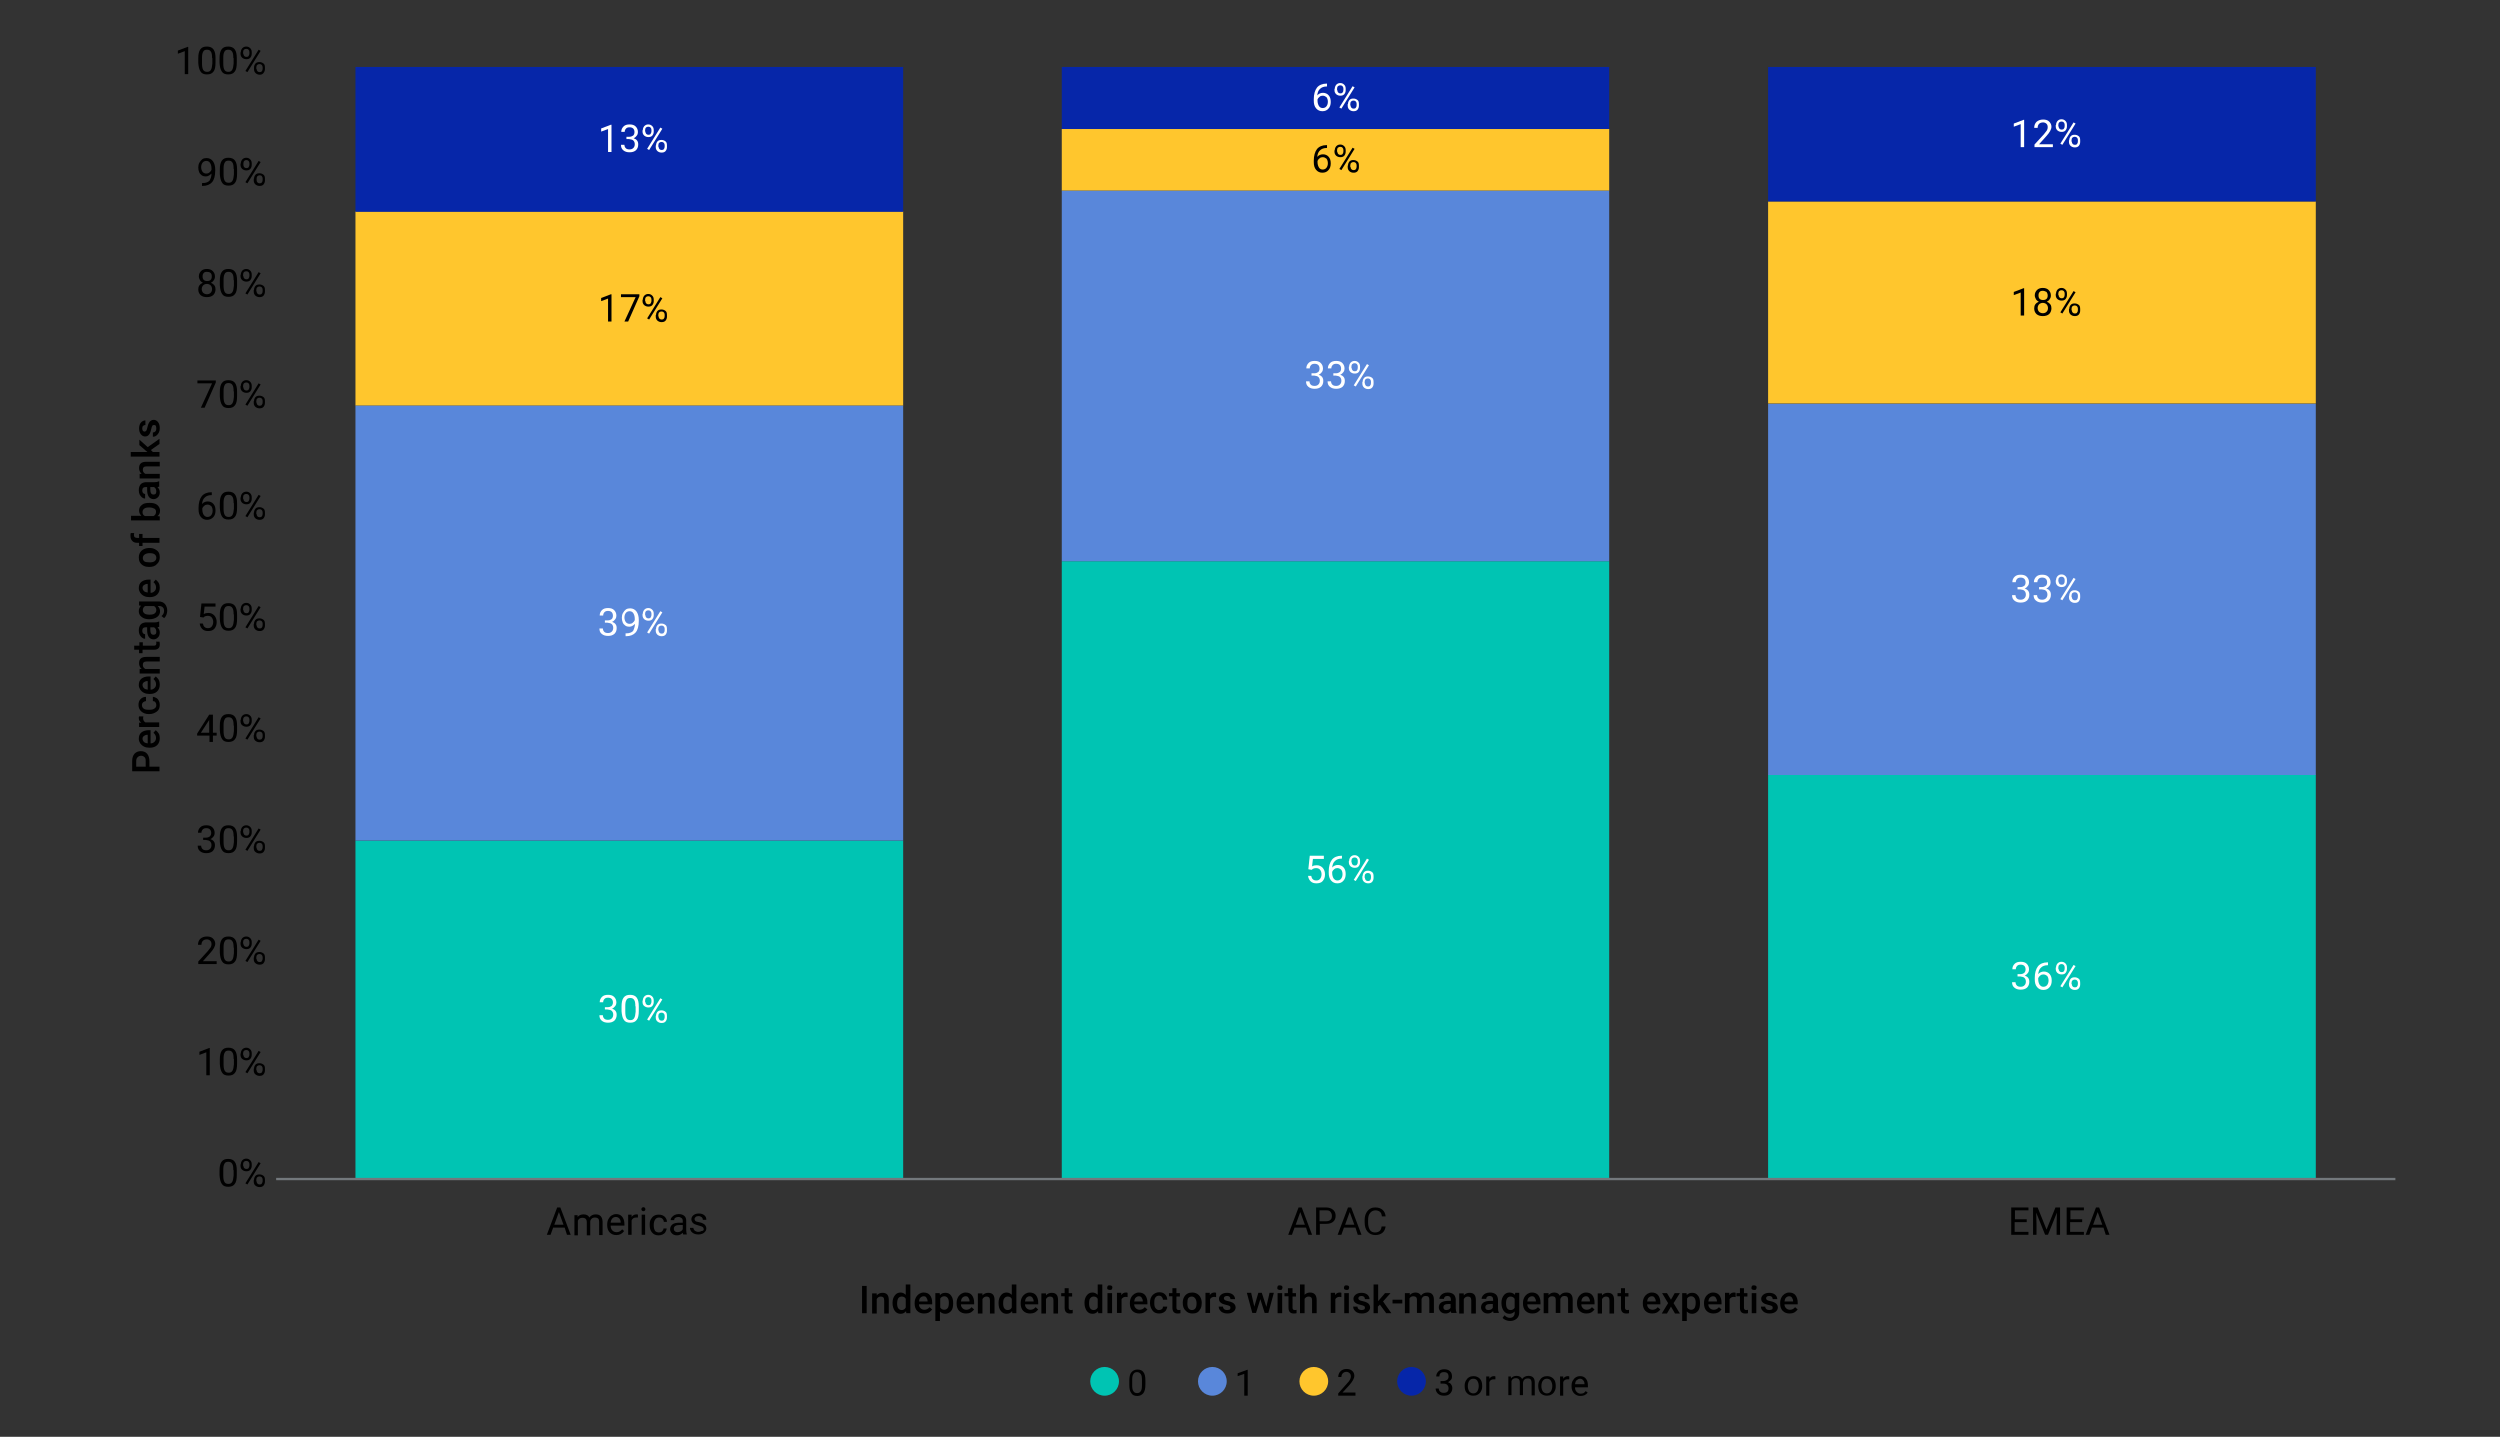 <?xml version="1.0" encoding="utf-8"?>
<!-- Generator: Adobe Illustrator 26.5.0, SVG Export Plug-In . SVG Version: 6.00 Build 0)  -->
<svg version="1.1" id="Layer_1" xmlns="http://www.w3.org/2000/svg" xmlns:xlink="http://www.w3.org/1999/xlink" x="0px" y="0px"
	 viewBox="0 0 870 500" style="enable-background:new 0 0 870 500;" xml:space="preserve">
<rect x="0" y="0" width="870" height="500" fill="#333333" stroke="none"/>
<style type="text/css">
	.st0{fill:#00C4B3;}
	.st1{fill:#5987DA;}
	.st2{fill:#FFC62D;}
	.st3{fill:#0626A9;}
	.st4{fill:none;stroke:#73787C;stroke-width:0.799;stroke-linejoin:round;stroke-miterlimit:10;}
	.st5{fill:#FFFFFF;}
</style>
<path class="st0" d="M615.3,269.6h190.6v140.7H615.3V269.6z M369.5,195.3H560v215H369.5V195.3z M123.7,292.5h190.6v117.8H123.7
	V292.5z"/>
<path class="st1" d="M615.3,140.5h190.6v129.2H615.3V140.5z M369.5,66.3H560v129H369.5V66.3z M123.7,141.1h190.6v151.4H123.7V141.1z
	"/>
<path class="st2" d="M615.3,70.1h190.6v70.3H615.3V70.1z M369.5,44.9H560v21.4H369.5V44.9z M123.7,73.6h190.6v67.5H123.7V73.6z"/>
<path class="st3" d="M615.3,23.3h190.6v46.8H615.3V23.3z M369.5,23.3H560v21.6H369.5V23.3z M123.7,23.3h190.6v50.4H123.7V23.3z"/>
<line class="st4" x1="96.1" y1="410.3" x2="833.6" y2="410.3"/>
<g>
	<path class="st5" d="M210.6,350.5h0.9c0.6,0,1-0.2,1.3-0.4c0.3-0.3,0.5-0.7,0.5-1.2c0-1.1-0.6-1.7-1.7-1.7c-0.5,0-0.9,0.1-1.2,0.4
		s-0.5,0.7-0.5,1.2h-1.2c0-0.8,0.3-1.4,0.8-1.9c0.5-0.5,1.2-0.7,2.1-0.7c0.9,0,1.6,0.2,2.1,0.7s0.8,1.1,0.8,2c0,0.4-0.1,0.8-0.4,1.2
		c-0.3,0.4-0.6,0.7-1.1,0.9c0.5,0.2,0.9,0.4,1.2,0.8c0.3,0.4,0.4,0.8,0.4,1.4c0,0.8-0.3,1.5-0.8,2c-0.6,0.5-1.3,0.7-2.2,0.7
		s-1.6-0.2-2.2-0.7s-0.8-1.1-0.8-1.9h1.2c0,0.5,0.2,0.9,0.5,1.2c0.3,0.3,0.8,0.4,1.3,0.4c0.6,0,1-0.2,1.3-0.5
		c0.3-0.3,0.5-0.7,0.5-1.3c0-0.6-0.2-1-0.5-1.3s-0.8-0.4-1.5-0.5h-0.9V350.5z"/>
	<path class="st5" d="M222.3,351.8c0,1.4-0.2,2.5-0.7,3.1c-0.5,0.7-1.2,1-2.3,1c-1,0-1.8-0.3-2.2-1c-0.5-0.7-0.7-1.7-0.8-3v-1.6
		c0-1.4,0.2-2.4,0.7-3.1s1.2-1,2.3-1c1,0,1.8,0.3,2.3,1c0.5,0.7,0.7,1.7,0.7,3V351.8z M221.1,350.2c0-1-0.1-1.8-0.4-2.2
		c-0.3-0.5-0.7-0.7-1.4-0.7c-0.6,0-1.1,0.2-1.3,0.7c-0.3,0.5-0.4,1.2-0.4,2.1v1.9c0,1,0.1,1.8,0.4,2.3c0.3,0.5,0.7,0.7,1.4,0.7
		c0.6,0,1-0.2,1.3-0.7c0.3-0.5,0.4-1.2,0.5-2.2V350.2z"/>
	<path class="st5" d="M223.7,348.2c0-0.6,0.2-1,0.5-1.4c0.4-0.4,0.8-0.6,1.4-0.6c0.6,0,1,0.2,1.4,0.6s0.5,0.9,0.5,1.4v0.5
		c0,0.6-0.2,1-0.5,1.4c-0.4,0.4-0.8,0.5-1.4,0.5c-0.6,0-1-0.2-1.4-0.5s-0.6-0.8-0.6-1.4V348.2z M224.6,348.7c0,0.3,0.1,0.6,0.3,0.8
		c0.2,0.2,0.4,0.3,0.8,0.3c0.3,0,0.6-0.1,0.7-0.3s0.3-0.5,0.3-0.9v-0.5c0-0.3-0.1-0.6-0.3-0.8c-0.2-0.2-0.4-0.3-0.8-0.3
		s-0.6,0.1-0.8,0.3s-0.3,0.5-0.3,0.9V348.7z M225.9,355.2l-0.7-0.4l4.6-7.4l0.7,0.4L225.9,355.2z M228.3,353.5c0-0.6,0.2-1,0.5-1.4
		c0.4-0.4,0.8-0.5,1.4-0.5c0.6,0,1,0.2,1.4,0.5s0.5,0.8,0.5,1.5v0.5c0,0.6-0.2,1-0.5,1.4c-0.4,0.4-0.8,0.5-1.4,0.5s-1-0.2-1.4-0.5
		s-0.6-0.8-0.6-1.4V353.5z M229.2,354.1c0,0.3,0.1,0.6,0.3,0.8c0.2,0.2,0.4,0.3,0.8,0.3c0.3,0,0.6-0.1,0.7-0.3s0.3-0.5,0.3-0.9v-0.5
		c0-0.3-0.1-0.6-0.3-0.8c-0.2-0.2-0.4-0.3-0.8-0.3c-0.3,0-0.6,0.1-0.8,0.3c-0.2,0.2-0.3,0.5-0.3,0.9V354.1z"/>
</g>
<g>
	<path class="st5" d="M455.3,302.5l0.5-4.7h4.9v1.1h-3.8l-0.3,2.6c0.5-0.3,1-0.4,1.6-0.4c0.9,0,1.5,0.3,2.1,0.9
		c0.5,0.6,0.8,1.3,0.8,2.3c0,1-0.3,1.7-0.8,2.3c-0.5,0.6-1.3,0.8-2.2,0.8c-0.8,0-1.5-0.2-2-0.7c-0.5-0.5-0.8-1.1-0.9-1.9h1.1
		c0.1,0.5,0.3,1,0.6,1.2c0.3,0.3,0.7,0.4,1.2,0.4c0.6,0,1-0.2,1.3-0.6c0.3-0.4,0.5-0.9,0.5-1.6c0-0.6-0.2-1.1-0.5-1.5
		c-0.3-0.4-0.8-0.6-1.4-0.6c-0.5,0-0.9,0.1-1.2,0.3l-0.3,0.3L455.3,302.5z"/>
	<path class="st5" d="M467,297.8v1h-0.2c-0.9,0-1.7,0.3-2.2,0.8c-0.6,0.5-0.9,1.3-1,2.3c0.5-0.6,1.2-0.9,2-0.9c0.8,0,1.5,0.3,2,0.9
		c0.5,0.6,0.7,1.3,0.7,2.3c0,1-0.3,1.8-0.8,2.3c-0.5,0.6-1.2,0.9-2.1,0.9c-0.9,0-1.6-0.3-2.2-1s-0.8-1.6-0.8-2.7v-0.5
		c0-1.7,0.4-3.1,1.1-4c0.7-0.9,1.9-1.4,3.3-1.4H467z M465.4,302.1c-0.4,0-0.8,0.1-1.1,0.4c-0.3,0.2-0.6,0.6-0.7,0.9v0.4
		c0,0.8,0.2,1.4,0.5,1.9c0.4,0.5,0.8,0.7,1.3,0.7c0.5,0,1-0.2,1.3-0.6c0.3-0.4,0.5-0.9,0.5-1.6c0-0.7-0.2-1.2-0.5-1.6
		C466.3,302.3,465.9,302.1,465.4,302.1z"/>
	<path class="st5" d="M469.5,299.6c0-0.6,0.2-1,0.5-1.4c0.4-0.4,0.8-0.6,1.4-0.6c0.6,0,1,0.2,1.4,0.6s0.5,0.9,0.5,1.4v0.5
		c0,0.6-0.2,1-0.5,1.4s-0.8,0.5-1.4,0.5c-0.6,0-1-0.2-1.4-0.5c-0.4-0.4-0.6-0.8-0.6-1.4V299.6z M470.4,300.1c0,0.3,0.1,0.6,0.3,0.8
		c0.2,0.2,0.4,0.3,0.8,0.3c0.3,0,0.6-0.1,0.7-0.3c0.2-0.2,0.3-0.5,0.3-0.9v-0.5c0-0.3-0.1-0.6-0.3-0.8s-0.4-0.3-0.8-0.3
		c-0.3,0-0.6,0.1-0.8,0.3s-0.3,0.5-0.3,0.9V300.1z M471.8,306.6l-0.7-0.4l4.6-7.4l0.7,0.4L471.8,306.6z M474.2,304.9
		c0-0.6,0.2-1,0.5-1.4c0.4-0.4,0.8-0.5,1.4-0.5s1,0.2,1.4,0.5s0.5,0.8,0.5,1.5v0.5c0,0.6-0.2,1-0.5,1.4c-0.4,0.4-0.8,0.5-1.4,0.5
		c-0.6,0-1-0.2-1.4-0.5c-0.4-0.4-0.6-0.8-0.6-1.4V304.9z M475,305.5c0,0.3,0.1,0.6,0.3,0.8c0.2,0.2,0.4,0.3,0.8,0.3
		c0.3,0,0.6-0.1,0.7-0.3c0.2-0.2,0.3-0.5,0.3-0.9v-0.5c0-0.3-0.1-0.6-0.3-0.8c-0.2-0.2-0.4-0.3-0.8-0.3c-0.3,0-0.6,0.1-0.8,0.3
		c-0.2,0.2-0.3,0.5-0.3,0.9V305.5z"/>
</g>
<g>
	<path class="st5" d="M702.2,339h0.9c0.6,0,1-0.2,1.3-0.4c0.3-0.3,0.5-0.7,0.5-1.2c0-1.1-0.6-1.7-1.7-1.7c-0.5,0-0.9,0.1-1.2,0.4
		c-0.3,0.3-0.5,0.7-0.5,1.2h-1.2c0-0.8,0.3-1.4,0.8-1.9c0.5-0.5,1.2-0.7,2.1-0.7c0.9,0,1.6,0.2,2.1,0.7c0.5,0.5,0.8,1.1,0.8,2
		c0,0.4-0.1,0.8-0.4,1.2s-0.6,0.7-1.1,0.9c0.5,0.2,0.9,0.4,1.2,0.8c0.3,0.4,0.4,0.8,0.4,1.4c0,0.8-0.3,1.5-0.8,2
		c-0.6,0.5-1.3,0.7-2.2,0.7c-0.9,0-1.6-0.2-2.2-0.7s-0.8-1.1-0.8-1.9h1.2c0,0.5,0.2,0.9,0.5,1.2c0.3,0.3,0.8,0.4,1.3,0.4
		c0.6,0,1-0.2,1.3-0.5s0.5-0.7,0.5-1.3c0-0.6-0.2-1-0.5-1.3c-0.3-0.3-0.8-0.4-1.5-0.5h-0.9V339z"/>
	<path class="st5" d="M712.7,334.9v1h-0.2c-0.9,0-1.7,0.3-2.2,0.8c-0.6,0.5-0.9,1.3-1,2.3c0.5-0.6,1.2-0.9,2-0.9
		c0.8,0,1.5,0.3,2,0.9c0.5,0.6,0.7,1.3,0.7,2.3c0,1-0.3,1.8-0.8,2.3c-0.5,0.6-1.2,0.9-2.1,0.9c-0.9,0-1.6-0.3-2.2-1
		s-0.8-1.6-0.8-2.7v-0.5c0-1.7,0.4-3.1,1.1-4c0.7-0.9,1.9-1.4,3.3-1.4H712.7z M711.1,339.1c-0.4,0-0.8,0.1-1.1,0.4
		c-0.3,0.2-0.6,0.6-0.7,0.9v0.4c0,0.8,0.2,1.4,0.5,1.9c0.4,0.5,0.8,0.7,1.3,0.7c0.5,0,1-0.2,1.3-0.6c0.3-0.4,0.5-0.9,0.5-1.6
		c0-0.7-0.2-1.2-0.5-1.6C712,339.3,711.6,339.1,711.1,339.1z"/>
	<path class="st5" d="M715.5,336.7c0-0.6,0.2-1,0.5-1.4c0.4-0.4,0.8-0.6,1.4-0.6c0.6,0,1,0.2,1.4,0.6s0.5,0.9,0.5,1.4v0.5
		c0,0.6-0.2,1-0.5,1.4s-0.8,0.5-1.4,0.5c-0.6,0-1-0.2-1.4-0.5c-0.4-0.4-0.6-0.8-0.6-1.4V336.7z M716.4,337.2c0,0.3,0.1,0.6,0.3,0.8
		c0.2,0.2,0.4,0.3,0.8,0.3c0.3,0,0.6-0.1,0.7-0.3c0.2-0.2,0.3-0.5,0.3-0.9v-0.5c0-0.3-0.1-0.6-0.3-0.8s-0.4-0.3-0.8-0.3
		c-0.3,0-0.6,0.1-0.8,0.3s-0.3,0.5-0.3,0.9V337.2z M717.7,343.6l-0.7-0.4l4.6-7.4l0.7,0.4L717.7,343.6z M720.1,342
		c0-0.6,0.2-1,0.5-1.4c0.4-0.4,0.8-0.5,1.4-0.5s1,0.2,1.4,0.5s0.5,0.8,0.5,1.5v0.5c0,0.6-0.2,1-0.5,1.4c-0.4,0.4-0.8,0.5-1.4,0.5
		c-0.6,0-1-0.2-1.4-0.5c-0.4-0.4-0.6-0.8-0.6-1.4V342z M721,342.5c0,0.3,0.1,0.6,0.3,0.8c0.2,0.2,0.4,0.3,0.8,0.3
		c0.3,0,0.6-0.1,0.7-0.3c0.2-0.2,0.3-0.5,0.3-0.9V342c0-0.3-0.1-0.6-0.3-0.8c-0.2-0.2-0.4-0.3-0.8-0.3c-0.3,0-0.6,0.1-0.8,0.3
		c-0.2,0.2-0.3,0.5-0.3,0.9V342.5z"/>
</g>
<g>
	<path class="st5" d="M210.6,215.9h0.9c0.6,0,1-0.2,1.3-0.4s0.5-0.7,0.5-1.2c0-1.1-0.6-1.7-1.7-1.7c-0.5,0-0.9,0.1-1.2,0.4
		s-0.5,0.7-0.5,1.2h-1.2c0-0.8,0.3-1.4,0.8-1.9c0.5-0.5,1.2-0.7,2.1-0.7c0.9,0,1.6,0.2,2.1,0.7c0.5,0.5,0.8,1.1,0.8,2
		c0,0.4-0.1,0.8-0.4,1.2c-0.3,0.4-0.6,0.7-1.1,0.9c0.5,0.2,0.9,0.4,1.2,0.8c0.3,0.4,0.4,0.8,0.4,1.4c0,0.9-0.3,1.5-0.8,2
		c-0.6,0.5-1.3,0.7-2.2,0.7s-1.6-0.2-2.2-0.7s-0.8-1.1-0.8-1.9h1.2c0,0.5,0.2,0.9,0.5,1.2c0.3,0.3,0.8,0.4,1.3,0.4
		c0.6,0,1-0.2,1.3-0.5c0.3-0.3,0.5-0.7,0.5-1.3c0-0.6-0.2-1-0.5-1.3s-0.8-0.4-1.5-0.5h-0.9V215.9z"/>
	<path class="st5" d="M221,217.1c-0.3,0.3-0.6,0.5-0.9,0.7c-0.3,0.2-0.7,0.3-1.1,0.3c-0.5,0-1-0.1-1.4-0.4c-0.4-0.3-0.7-0.6-0.9-1.1
		s-0.3-1-0.3-1.6c0-0.6,0.1-1.2,0.4-1.7s0.6-0.9,1-1.2c0.4-0.3,1-0.4,1.5-0.4c0.9,0,1.7,0.4,2.2,1.1s0.8,1.7,0.8,2.9v0.4
		c0,1.8-0.4,3.2-1.1,4c-0.7,0.8-1.8,1.3-3.3,1.3h-0.2v-1h0.3c1,0,1.8-0.3,2.3-0.8C220.6,219,220.9,218.2,221,217.1z M219.1,217.1
		c0.4,0,0.8-0.1,1.1-0.4c0.3-0.2,0.6-0.6,0.7-0.9v-0.5c0-0.8-0.2-1.4-0.5-1.9c-0.3-0.5-0.8-0.7-1.3-0.7c-0.5,0-1,0.2-1.3,0.6
		c-0.3,0.4-0.5,0.9-0.5,1.6c0,0.6,0.2,1.2,0.5,1.6S218.6,217.1,219.1,217.1z"/>
	<path class="st5" d="M223.7,213.6c0-0.6,0.2-1,0.5-1.4c0.4-0.4,0.8-0.6,1.4-0.6c0.6,0,1,0.2,1.4,0.6s0.5,0.9,0.5,1.4v0.5
		c0,0.6-0.2,1-0.5,1.4c-0.4,0.4-0.8,0.5-1.4,0.5c-0.6,0-1-0.2-1.4-0.5c-0.4-0.4-0.6-0.8-0.6-1.4V213.6z M224.6,214.1
		c0,0.3,0.1,0.6,0.3,0.8c0.2,0.2,0.4,0.3,0.8,0.3c0.3,0,0.6-0.1,0.7-0.3s0.3-0.5,0.3-0.9v-0.5c0-0.3-0.1-0.6-0.3-0.8
		c-0.2-0.2-0.4-0.3-0.8-0.3s-0.6,0.1-0.8,0.3s-0.3,0.5-0.3,0.9V214.1z M225.9,220.5l-0.7-0.4l4.6-7.4l0.7,0.4L225.9,220.5z
		 M228.3,218.9c0-0.6,0.2-1,0.5-1.4c0.4-0.4,0.8-0.5,1.4-0.5c0.6,0,1,0.2,1.4,0.5s0.5,0.8,0.5,1.5v0.5c0,0.6-0.2,1-0.5,1.4
		c-0.4,0.4-0.8,0.5-1.4,0.5s-1-0.2-1.4-0.5c-0.4-0.4-0.6-0.8-0.6-1.4V218.9z M229.2,219.4c0,0.3,0.1,0.6,0.3,0.8
		c0.2,0.2,0.4,0.3,0.8,0.3c0.3,0,0.6-0.1,0.7-0.3c0.2-0.2,0.3-0.5,0.3-0.9v-0.5c0-0.3-0.1-0.6-0.3-0.8c-0.2-0.2-0.4-0.3-0.8-0.3
		c-0.3,0-0.6,0.1-0.8,0.3c-0.2,0.2-0.3,0.5-0.3,0.9V219.4z"/>
</g>
<g>
	<path class="st5" d="M456.5,129.9h0.9c0.6,0,1-0.2,1.3-0.4s0.5-0.7,0.5-1.2c0-1.1-0.6-1.7-1.7-1.7c-0.5,0-0.9,0.1-1.2,0.4
		c-0.3,0.3-0.5,0.7-0.5,1.2h-1.2c0-0.8,0.3-1.4,0.8-1.9c0.5-0.5,1.2-0.7,2.1-0.7c0.9,0,1.6,0.2,2.1,0.7c0.5,0.5,0.8,1.1,0.8,2
		c0,0.4-0.1,0.8-0.4,1.2c-0.3,0.4-0.6,0.7-1.1,0.9c0.5,0.2,0.9,0.4,1.2,0.8c0.3,0.4,0.4,0.8,0.4,1.4c0,0.9-0.3,1.5-0.8,2
		c-0.6,0.5-1.3,0.7-2.2,0.7c-0.9,0-1.6-0.2-2.2-0.7s-0.8-1.1-0.8-1.9h1.2c0,0.5,0.2,0.9,0.5,1.2c0.3,0.3,0.8,0.4,1.3,0.4
		c0.6,0,1-0.2,1.3-0.5c0.3-0.3,0.5-0.7,0.5-1.3c0-0.6-0.2-1-0.5-1.3c-0.3-0.3-0.8-0.4-1.5-0.5h-0.9V129.9z"/>
	<path class="st5" d="M464,129.9h0.9c0.6,0,1-0.2,1.3-0.4s0.5-0.7,0.5-1.2c0-1.1-0.6-1.7-1.7-1.7c-0.5,0-0.9,0.1-1.2,0.4
		c-0.3,0.3-0.5,0.7-0.5,1.2h-1.2c0-0.8,0.3-1.4,0.8-1.9c0.5-0.5,1.2-0.7,2.1-0.7c0.9,0,1.6,0.2,2.1,0.7c0.5,0.5,0.8,1.1,0.8,2
		c0,0.4-0.1,0.8-0.4,1.2c-0.3,0.4-0.6,0.7-1.1,0.9c0.5,0.2,0.9,0.4,1.2,0.8c0.3,0.4,0.4,0.8,0.4,1.4c0,0.9-0.3,1.5-0.8,2
		c-0.6,0.5-1.3,0.7-2.2,0.7c-0.9,0-1.6-0.2-2.2-0.7s-0.8-1.1-0.8-1.9h1.2c0,0.5,0.2,0.9,0.5,1.2c0.3,0.3,0.8,0.4,1.3,0.4
		c0.6,0,1-0.2,1.3-0.5c0.3-0.3,0.5-0.7,0.5-1.3c0-0.6-0.2-1-0.5-1.3c-0.3-0.3-0.8-0.4-1.5-0.5H464V129.9z"/>
	<path class="st5" d="M469.5,127.6c0-0.6,0.2-1,0.5-1.4c0.4-0.4,0.8-0.6,1.4-0.6c0.6,0,1,0.2,1.4,0.6s0.5,0.9,0.5,1.4v0.5
		c0,0.6-0.2,1-0.5,1.4c-0.4,0.4-0.8,0.5-1.4,0.5c-0.6,0-1-0.2-1.4-0.5c-0.4-0.4-0.6-0.8-0.6-1.4V127.6z M470.4,128.1
		c0,0.3,0.1,0.6,0.3,0.8c0.2,0.2,0.4,0.3,0.8,0.3c0.3,0,0.6-0.1,0.7-0.3c0.2-0.2,0.3-0.5,0.3-0.9v-0.5c0-0.3-0.1-0.6-0.3-0.8
		s-0.4-0.3-0.8-0.3c-0.3,0-0.6,0.1-0.8,0.3s-0.3,0.5-0.3,0.9V128.1z M471.8,134.5l-0.7-0.4l4.6-7.4l0.7,0.4L471.8,134.5z
		 M474.2,132.9c0-0.6,0.2-1,0.5-1.4c0.4-0.4,0.8-0.5,1.4-0.5s1,0.2,1.4,0.5s0.5,0.8,0.5,1.5v0.5c0,0.6-0.2,1-0.5,1.4
		c-0.4,0.4-0.8,0.5-1.4,0.5c-0.6,0-1-0.2-1.4-0.5c-0.4-0.4-0.6-0.8-0.6-1.4V132.9z M475,133.4c0,0.3,0.1,0.6,0.3,0.8
		c0.2,0.2,0.4,0.3,0.8,0.3c0.3,0,0.6-0.1,0.7-0.3c0.2-0.2,0.3-0.5,0.3-0.9v-0.5c0-0.3-0.1-0.6-0.3-0.8s-0.4-0.3-0.8-0.3
		c-0.3,0-0.6,0.1-0.8,0.3c-0.2,0.2-0.3,0.5-0.3,0.9V133.4z"/>
</g>
<g>
	<path class="st5" d="M702.2,204.3h0.9c0.6,0,1-0.2,1.3-0.4s0.5-0.7,0.5-1.2c0-1.1-0.6-1.7-1.7-1.7c-0.5,0-0.9,0.1-1.2,0.4
		c-0.3,0.3-0.5,0.7-0.5,1.2h-1.2c0-0.8,0.3-1.4,0.8-1.9c0.5-0.5,1.2-0.7,2.1-0.7c0.9,0,1.6,0.2,2.1,0.7c0.5,0.5,0.8,1.1,0.8,2
		c0,0.4-0.1,0.8-0.4,1.2c-0.3,0.4-0.6,0.7-1.1,0.9c0.5,0.2,0.9,0.4,1.2,0.8c0.3,0.4,0.4,0.8,0.4,1.4c0,0.9-0.3,1.5-0.8,2
		c-0.6,0.5-1.3,0.7-2.2,0.7c-0.9,0-1.6-0.2-2.2-0.7s-0.8-1.1-0.8-1.9h1.2c0,0.5,0.2,0.9,0.5,1.2c0.3,0.3,0.8,0.4,1.3,0.4
		c0.6,0,1-0.2,1.3-0.5c0.3-0.3,0.5-0.7,0.5-1.3c0-0.6-0.2-1-0.5-1.3c-0.3-0.3-0.8-0.4-1.5-0.5h-0.9V204.3z"/>
	<path class="st5" d="M709.7,204.3h0.9c0.6,0,1-0.2,1.3-0.4s0.5-0.7,0.5-1.2c0-1.1-0.6-1.7-1.7-1.7c-0.5,0-0.9,0.1-1.2,0.4
		c-0.3,0.3-0.5,0.7-0.5,1.2h-1.2c0-0.8,0.3-1.4,0.8-1.9c0.5-0.5,1.2-0.7,2.1-0.7c0.9,0,1.6,0.2,2.1,0.7c0.5,0.5,0.8,1.1,0.8,2
		c0,0.4-0.1,0.8-0.4,1.2c-0.3,0.4-0.6,0.7-1.1,0.9c0.5,0.2,0.9,0.4,1.2,0.8c0.3,0.4,0.4,0.8,0.4,1.4c0,0.9-0.3,1.5-0.8,2
		c-0.6,0.5-1.3,0.7-2.2,0.7c-0.9,0-1.6-0.2-2.2-0.7s-0.8-1.1-0.8-1.9h1.2c0,0.5,0.2,0.9,0.5,1.2c0.3,0.3,0.8,0.4,1.3,0.4
		c0.6,0,1-0.2,1.3-0.5c0.3-0.3,0.5-0.7,0.5-1.3c0-0.6-0.2-1-0.5-1.3c-0.3-0.3-0.8-0.4-1.5-0.5h-0.9V204.3z"/>
	<path class="st5" d="M715.5,201.9c0-0.6,0.2-1,0.5-1.4c0.4-0.4,0.8-0.6,1.4-0.6c0.6,0,1,0.2,1.4,0.6s0.5,0.9,0.5,1.4v0.5
		c0,0.6-0.2,1-0.5,1.4c-0.4,0.4-0.8,0.5-1.4,0.5c-0.6,0-1-0.2-1.4-0.5c-0.4-0.4-0.6-0.8-0.6-1.4V201.9z M716.4,202.4
		c0,0.3,0.1,0.6,0.3,0.8c0.2,0.2,0.4,0.3,0.8,0.3c0.3,0,0.6-0.1,0.7-0.3c0.2-0.2,0.3-0.5,0.3-0.9v-0.5c0-0.3-0.1-0.6-0.3-0.8
		s-0.4-0.3-0.8-0.3c-0.3,0-0.6,0.1-0.8,0.3s-0.3,0.5-0.3,0.9V202.4z M717.7,208.9l-0.7-0.4l4.6-7.4l0.7,0.4L717.7,208.9z
		 M720.1,207.3c0-0.6,0.2-1,0.5-1.4c0.4-0.4,0.8-0.5,1.4-0.5s1,0.2,1.4,0.5s0.5,0.8,0.5,1.5v0.5c0,0.6-0.2,1-0.5,1.4
		c-0.4,0.4-0.8,0.5-1.4,0.5c-0.6,0-1-0.2-1.4-0.5c-0.4-0.4-0.6-0.8-0.6-1.4V207.3z M721,207.8c0,0.3,0.1,0.6,0.3,0.8
		c0.2,0.2,0.4,0.3,0.8,0.3c0.3,0,0.6-0.1,0.7-0.3c0.2-0.2,0.3-0.5,0.3-0.9v-0.5c0-0.3-0.1-0.6-0.3-0.8s-0.4-0.3-0.8-0.3
		c-0.3,0-0.6,0.1-0.8,0.3c-0.2,0.2-0.3,0.5-0.3,0.9V207.8z"/>
</g>
<g>
	<path d="M212.8,111.9h-1.2v-8l-2.4,0.9v-1.1l3.4-1.3h0.2V111.9z"/>
	<path d="M222.5,103.1l-3.9,8.8h-1.3l3.9-8.5h-5.1v-1h6.4V103.1z"/>
	<path d="M223.7,104.3c0-0.6,0.2-1,0.5-1.4c0.4-0.4,0.8-0.6,1.4-0.6c0.6,0,1,0.2,1.4,0.6s0.5,0.9,0.5,1.4v0.5c0,0.6-0.2,1-0.5,1.4
		c-0.4,0.4-0.8,0.5-1.4,0.5c-0.6,0-1-0.2-1.4-0.5c-0.4-0.4-0.6-0.8-0.6-1.4V104.3z M224.6,104.8c0,0.3,0.1,0.6,0.3,0.8
		c0.2,0.2,0.4,0.3,0.8,0.3c0.3,0,0.6-0.1,0.7-0.3s0.3-0.5,0.3-0.9v-0.5c0-0.3-0.1-0.6-0.3-0.8c-0.2-0.2-0.4-0.3-0.8-0.3
		s-0.6,0.1-0.8,0.3s-0.3,0.5-0.3,0.9V104.8z M225.9,111.2l-0.7-0.4l4.6-7.4l0.7,0.4L225.9,111.2z M228.3,109.6c0-0.6,0.2-1,0.5-1.4
		c0.4-0.4,0.8-0.5,1.4-0.5c0.6,0,1,0.2,1.4,0.5s0.5,0.8,0.5,1.5v0.5c0,0.6-0.2,1-0.5,1.4c-0.4,0.4-0.8,0.5-1.4,0.5s-1-0.2-1.4-0.5
		c-0.4-0.4-0.6-0.8-0.6-1.4V109.6z M229.2,110.1c0,0.3,0.1,0.6,0.3,0.8c0.2,0.2,0.4,0.3,0.8,0.3c0.3,0,0.6-0.1,0.7-0.3
		c0.2-0.2,0.3-0.5,0.3-0.9v-0.5c0-0.3-0.1-0.6-0.3-0.8c-0.2-0.2-0.4-0.3-0.8-0.3c-0.3,0-0.6,0.1-0.8,0.3c-0.2,0.2-0.3,0.5-0.3,0.9
		V110.1z"/>
</g>
<g>
	<path d="M461.8,50.5v1h-0.2c-0.9,0-1.7,0.3-2.2,0.8c-0.6,0.5-0.9,1.3-1,2.3c0.5-0.6,1.2-0.9,2-0.9c0.8,0,1.5,0.3,2,0.9
		c0.5,0.6,0.7,1.3,0.7,2.3c0,1-0.3,1.8-0.8,2.3c-0.5,0.6-1.2,0.9-2.1,0.9c-0.9,0-1.6-0.3-2.2-1c-0.6-0.7-0.8-1.6-0.8-2.7v-0.5
		c0-1.7,0.4-3.1,1.1-4c0.7-0.9,1.9-1.4,3.3-1.4H461.8z M460.3,54.7c-0.4,0-0.8,0.1-1.1,0.4c-0.3,0.2-0.6,0.6-0.7,0.9v0.4
		c0,0.8,0.2,1.4,0.5,1.9s0.8,0.7,1.3,0.7c0.5,0,1-0.2,1.3-0.6c0.3-0.4,0.5-0.9,0.5-1.6c0-0.7-0.2-1.2-0.5-1.6
		C461.2,54.9,460.8,54.7,460.3,54.7z"/>
	<path d="M464.5,52.3c0-0.6,0.2-1,0.5-1.4c0.4-0.4,0.8-0.6,1.4-0.6c0.6,0,1,0.2,1.4,0.6s0.5,0.9,0.5,1.4v0.5c0,0.6-0.2,1-0.5,1.4
		c-0.4,0.4-0.8,0.5-1.4,0.5c-0.6,0-1-0.2-1.4-0.5c-0.4-0.4-0.6-0.8-0.6-1.4V52.3z M465.4,52.8c0,0.3,0.1,0.6,0.3,0.8
		c0.2,0.2,0.4,0.3,0.8,0.3c0.3,0,0.6-0.1,0.7-0.3c0.2-0.2,0.3-0.5,0.3-0.9v-0.5c0-0.3-0.1-0.6-0.3-0.8s-0.4-0.3-0.8-0.3
		c-0.3,0-0.6,0.1-0.8,0.3s-0.3,0.5-0.3,0.9V52.8z M466.8,59.2l-0.7-0.4l4.6-7.4l0.7,0.4L466.8,59.2z M469.1,57.6
		c0-0.6,0.2-1,0.5-1.4c0.4-0.4,0.8-0.5,1.4-0.5s1,0.2,1.4,0.5s0.5,0.8,0.5,1.5v0.5c0,0.6-0.2,1-0.5,1.4c-0.4,0.4-0.8,0.5-1.4,0.5
		c-0.6,0-1-0.2-1.4-0.5c-0.4-0.4-0.6-0.8-0.6-1.4V57.6z M470,58.1c0,0.3,0.1,0.6,0.3,0.8c0.2,0.2,0.4,0.3,0.8,0.3
		c0.3,0,0.6-0.1,0.7-0.3c0.2-0.2,0.3-0.5,0.3-0.9v-0.5c0-0.3-0.1-0.6-0.3-0.8s-0.4-0.3-0.8-0.3c-0.3,0-0.6,0.1-0.8,0.3
		c-0.2,0.2-0.3,0.5-0.3,0.9V58.1z"/>
</g>
<g>
	<path d="M704.4,109.8h-1.2v-8l-2.4,0.9v-1.1l3.4-1.3h0.2V109.8z"/>
	<path d="M713.7,102.8c0,0.5-0.1,0.9-0.4,1.3c-0.2,0.4-0.6,0.7-1,0.9c0.5,0.2,0.9,0.5,1.2,0.9c0.3,0.4,0.4,0.9,0.4,1.4
		c0,0.8-0.3,1.5-0.8,2c-0.6,0.5-1.3,0.7-2.2,0.7c-0.9,0-1.6-0.2-2.2-0.7c-0.5-0.5-0.8-1.1-0.8-2c0-0.5,0.1-1,0.4-1.4
		c0.3-0.4,0.7-0.7,1.2-0.9c-0.4-0.2-0.8-0.5-1-0.9c-0.2-0.4-0.4-0.8-0.4-1.3c0-0.8,0.3-1.4,0.8-1.9c0.5-0.5,1.2-0.7,2-0.7
		c0.8,0,1.5,0.2,2,0.7C713.4,101.4,713.7,102,713.7,102.8z M712.7,107.2c0-0.5-0.2-1-0.5-1.3s-0.8-0.5-1.3-0.5s-1,0.2-1.3,0.5
		c-0.3,0.3-0.5,0.8-0.5,1.3s0.2,1,0.5,1.3s0.8,0.5,1.3,0.5c0.6,0,1-0.2,1.3-0.5S712.7,107.8,712.7,107.2z M710.9,101.2
		c-0.5,0-0.9,0.1-1.1,0.4c-0.3,0.3-0.4,0.7-0.4,1.2c0,0.5,0.1,0.9,0.4,1.2c0.3,0.3,0.7,0.4,1.2,0.4s0.9-0.1,1.2-0.4
		c0.3-0.3,0.4-0.7,0.4-1.2s-0.2-0.9-0.4-1.2C711.8,101.4,711.4,101.2,710.9,101.2z"/>
	<path d="M715.5,102.2c0-0.6,0.2-1,0.5-1.4c0.4-0.4,0.8-0.6,1.4-0.6c0.6,0,1,0.2,1.4,0.6s0.5,0.9,0.5,1.4v0.5c0,0.6-0.2,1-0.5,1.4
		c-0.4,0.4-0.8,0.5-1.4,0.5c-0.6,0-1-0.2-1.4-0.5c-0.4-0.4-0.6-0.8-0.6-1.4V102.2z M716.4,102.7c0,0.3,0.1,0.6,0.3,0.8
		c0.2,0.2,0.4,0.3,0.8,0.3c0.3,0,0.6-0.1,0.7-0.3c0.2-0.2,0.3-0.5,0.3-0.9v-0.5c0-0.3-0.1-0.6-0.3-0.8s-0.4-0.3-0.8-0.3
		c-0.3,0-0.6,0.1-0.8,0.3s-0.3,0.5-0.3,0.9V102.7z M717.7,109.1l-0.7-0.4l4.6-7.4l0.7,0.4L717.7,109.1z M720.1,107.5
		c0-0.6,0.2-1,0.5-1.4c0.4-0.4,0.8-0.5,1.4-0.5s1,0.2,1.4,0.5s0.5,0.8,0.5,1.5v0.5c0,0.6-0.2,1-0.5,1.4c-0.4,0.4-0.8,0.5-1.4,0.5
		c-0.6,0-1-0.2-1.4-0.5c-0.4-0.4-0.6-0.8-0.6-1.4V107.5z M721,108c0,0.3,0.1,0.6,0.3,0.8c0.2,0.2,0.4,0.3,0.8,0.3
		c0.3,0,0.6-0.1,0.7-0.3c0.2-0.2,0.3-0.5,0.3-0.9v-0.5c0-0.3-0.1-0.6-0.3-0.8s-0.4-0.3-0.8-0.3c-0.3,0-0.6,0.1-0.8,0.3
		c-0.2,0.2-0.3,0.5-0.3,0.9V108z"/>
</g>
<g>
	<path class="st5" d="M212.8,52.9h-1.2v-8l-2.4,0.9v-1.1l3.4-1.3h0.2V52.9z"/>
	<path class="st5" d="M218.1,47.6h0.9c0.6,0,1-0.2,1.3-0.4s0.5-0.7,0.5-1.2c0-1.1-0.6-1.7-1.7-1.7c-0.5,0-0.9,0.1-1.2,0.4
		s-0.5,0.7-0.5,1.2h-1.2c0-0.8,0.3-1.4,0.8-1.9c0.5-0.5,1.2-0.7,2.1-0.7c0.9,0,1.6,0.2,2.1,0.7c0.5,0.5,0.8,1.1,0.8,2
		c0,0.4-0.1,0.8-0.4,1.2c-0.3,0.4-0.6,0.7-1.1,0.9c0.5,0.2,0.9,0.4,1.2,0.8c0.3,0.4,0.4,0.8,0.4,1.4c0,0.9-0.3,1.5-0.8,2
		c-0.6,0.5-1.3,0.7-2.2,0.7s-1.6-0.2-2.2-0.7s-0.8-1.1-0.8-1.9h1.2c0,0.5,0.2,0.9,0.5,1.2c0.3,0.3,0.8,0.4,1.3,0.4
		c0.6,0,1-0.2,1.3-0.5c0.3-0.3,0.5-0.7,0.5-1.3c0-0.6-0.2-1-0.5-1.3s-0.8-0.4-1.5-0.5h-0.9V47.6z"/>
	<path class="st5" d="M223.7,45.3c0-0.6,0.2-1,0.5-1.4c0.4-0.4,0.8-0.6,1.4-0.6c0.6,0,1,0.2,1.4,0.6s0.5,0.9,0.5,1.4v0.5
		c0,0.6-0.2,1-0.5,1.4c-0.4,0.4-0.8,0.5-1.4,0.5c-0.6,0-1-0.2-1.4-0.5c-0.4-0.4-0.6-0.8-0.6-1.4V45.3z M224.6,45.8
		c0,0.3,0.1,0.6,0.3,0.8c0.2,0.2,0.4,0.3,0.8,0.3c0.3,0,0.6-0.1,0.7-0.3s0.3-0.5,0.3-0.9v-0.5c0-0.3-0.1-0.6-0.3-0.8
		c-0.2-0.2-0.4-0.3-0.8-0.3s-0.6,0.1-0.8,0.3s-0.3,0.5-0.3,0.9V45.8z M225.9,52.2l-0.7-0.4l4.6-7.4l0.7,0.4L225.9,52.2z M228.3,50.6
		c0-0.6,0.2-1,0.5-1.4c0.4-0.4,0.8-0.5,1.4-0.5c0.6,0,1,0.2,1.4,0.5s0.5,0.8,0.5,1.5v0.5c0,0.6-0.2,1-0.5,1.4
		c-0.4,0.4-0.8,0.5-1.4,0.5s-1-0.2-1.4-0.5c-0.4-0.4-0.6-0.8-0.6-1.4V50.6z M229.2,51.1c0,0.3,0.1,0.6,0.3,0.8
		c0.2,0.2,0.4,0.3,0.8,0.3c0.3,0,0.6-0.1,0.7-0.3c0.2-0.2,0.3-0.5,0.3-0.9v-0.5c0-0.3-0.1-0.6-0.3-0.8c-0.2-0.2-0.4-0.3-0.8-0.3
		c-0.3,0-0.6,0.1-0.8,0.3c-0.2,0.2-0.3,0.5-0.3,0.9V51.1z"/>
</g>
<g>
	<path class="st5" d="M461.8,29.1v1h-0.2c-0.9,0-1.7,0.3-2.2,0.8c-0.6,0.5-0.9,1.3-1,2.3c0.5-0.6,1.2-0.9,2-0.9c0.8,0,1.5,0.3,2,0.9
		c0.5,0.6,0.7,1.3,0.7,2.3c0,1-0.3,1.8-0.8,2.3c-0.5,0.6-1.2,0.9-2.1,0.9c-0.9,0-1.6-0.3-2.2-1c-0.6-0.7-0.8-1.6-0.8-2.7v-0.5
		c0-1.7,0.4-3.1,1.1-4c0.7-0.9,1.9-1.4,3.3-1.4H461.8z M460.3,33.3c-0.4,0-0.8,0.1-1.1,0.4c-0.3,0.2-0.6,0.6-0.7,0.9v0.4
		c0,0.8,0.2,1.4,0.5,1.9s0.8,0.7,1.3,0.7c0.5,0,1-0.2,1.3-0.6c0.3-0.4,0.5-0.9,0.5-1.6c0-0.7-0.2-1.2-0.5-1.6
		C461.2,33.5,460.8,33.3,460.3,33.3z"/>
	<path class="st5" d="M464.5,30.9c0-0.6,0.2-1,0.5-1.4c0.4-0.4,0.8-0.6,1.4-0.6c0.6,0,1,0.2,1.4,0.6s0.5,0.9,0.5,1.4v0.5
		c0,0.6-0.2,1-0.5,1.4c-0.4,0.4-0.8,0.5-1.4,0.5c-0.6,0-1-0.2-1.4-0.5c-0.4-0.4-0.6-0.8-0.6-1.4V30.9z M465.4,31.4
		c0,0.3,0.1,0.6,0.3,0.8c0.2,0.2,0.4,0.3,0.8,0.3c0.3,0,0.6-0.1,0.7-0.3c0.2-0.2,0.3-0.5,0.3-0.9v-0.5c0-0.3-0.1-0.6-0.3-0.8
		s-0.4-0.3-0.8-0.3c-0.3,0-0.6,0.1-0.8,0.3s-0.3,0.5-0.3,0.9V31.4z M466.8,37.8l-0.7-0.4l4.6-7.4l0.7,0.4L466.8,37.8z M469.1,36.2
		c0-0.6,0.2-1,0.5-1.4c0.4-0.4,0.8-0.5,1.4-0.5s1,0.2,1.4,0.5s0.5,0.8,0.5,1.5v0.5c0,0.6-0.2,1-0.5,1.4c-0.4,0.4-0.8,0.5-1.4,0.5
		c-0.6,0-1-0.2-1.4-0.5c-0.4-0.4-0.6-0.8-0.6-1.4V36.2z M470,36.7c0,0.3,0.1,0.6,0.3,0.8c0.2,0.2,0.4,0.3,0.8,0.3
		c0.3,0,0.6-0.1,0.7-0.3c0.2-0.2,0.3-0.5,0.3-0.9v-0.5c0-0.3-0.1-0.6-0.3-0.8s-0.4-0.3-0.8-0.3c-0.3,0-0.6,0.1-0.8,0.3
		c-0.2,0.2-0.3,0.5-0.3,0.9V36.7z"/>
</g>
<g>
	<path class="st5" d="M704.4,51.2h-1.2v-8l-2.4,0.9v-1.1l3.4-1.3h0.2V51.2z"/>
	<path class="st5" d="M714.2,51.2H708v-0.9l3.3-3.6c0.5-0.6,0.8-1,1-1.3c0.2-0.3,0.3-0.7,0.3-1.1c0-0.5-0.1-0.9-0.4-1.2
		c-0.3-0.3-0.7-0.5-1.2-0.5c-0.6,0-1.1,0.2-1.4,0.5c-0.3,0.3-0.5,0.8-0.5,1.4h-1.2c0-0.9,0.3-1.6,0.8-2.1c0.6-0.5,1.3-0.8,2.3-0.8
		c0.9,0,1.6,0.2,2.1,0.7s0.8,1.1,0.8,1.8c0,0.9-0.6,2-1.8,3.3l-2.5,2.8h4.8V51.2z"/>
	<path class="st5" d="M715.5,43.5c0-0.6,0.2-1,0.5-1.4c0.4-0.4,0.8-0.6,1.4-0.6c0.6,0,1,0.2,1.4,0.6s0.5,0.9,0.5,1.4V44
		c0,0.6-0.2,1-0.5,1.4c-0.4,0.4-0.8,0.5-1.4,0.5c-0.6,0-1-0.2-1.4-0.5c-0.4-0.4-0.6-0.8-0.6-1.4V43.5z M716.4,44
		c0,0.3,0.1,0.6,0.3,0.8c0.2,0.2,0.4,0.3,0.8,0.3c0.3,0,0.6-0.1,0.7-0.3c0.2-0.2,0.3-0.5,0.3-0.9v-0.5c0-0.3-0.1-0.6-0.3-0.8
		s-0.4-0.3-0.8-0.3c-0.3,0-0.6,0.1-0.8,0.3s-0.3,0.5-0.3,0.9V44z M717.7,50.4l-0.7-0.4l4.6-7.4l0.7,0.4L717.7,50.4z M720.1,48.8
		c0-0.6,0.2-1,0.5-1.4c0.4-0.4,0.8-0.5,1.4-0.5s1,0.2,1.4,0.5s0.5,0.8,0.5,1.5v0.5c0,0.6-0.2,1-0.5,1.4c-0.4,0.4-0.8,0.5-1.4,0.5
		c-0.6,0-1-0.2-1.4-0.5c-0.4-0.4-0.6-0.8-0.6-1.4V48.8z M721,49.3c0,0.3,0.1,0.6,0.3,0.8c0.2,0.2,0.4,0.3,0.8,0.3
		c0.3,0,0.6-0.1,0.7-0.3c0.2-0.2,0.3-0.5,0.3-0.9v-0.5c0-0.3-0.1-0.6-0.3-0.8s-0.4-0.3-0.8-0.3c-0.3,0-0.6,0.1-0.8,0.3
		c-0.2,0.2-0.3,0.5-0.3,0.9V49.3z"/>
</g>
<g>
	<path d="M82.4,408.9c0,1.4-0.2,2.5-0.7,3.1c-0.5,0.7-1.2,1-2.3,1c-1,0-1.8-0.3-2.2-1c-0.5-0.7-0.7-1.7-0.8-3v-1.6
		c0-1.4,0.2-2.4,0.7-3.1s1.2-1,2.3-1c1,0,1.8,0.3,2.3,1c0.5,0.7,0.7,1.7,0.7,3V408.9z M81.2,407.2c0-1-0.1-1.8-0.4-2.2
		c-0.3-0.5-0.7-0.7-1.4-0.7c-0.6,0-1.1,0.2-1.3,0.7c-0.3,0.5-0.4,1.2-0.4,2.1v1.9c0,1,0.1,1.8,0.4,2.3c0.3,0.5,0.7,0.7,1.4,0.7
		c0.6,0,1-0.2,1.3-0.7c0.3-0.5,0.4-1.2,0.5-2.2V407.2z"/>
	<path d="M83.8,405.2c0-0.6,0.2-1,0.5-1.4c0.4-0.4,0.8-0.6,1.4-0.6c0.6,0,1,0.2,1.4,0.6s0.5,0.9,0.5,1.4v0.5c0,0.6-0.2,1-0.5,1.4
		c-0.4,0.4-0.8,0.5-1.4,0.5c-0.6,0-1-0.2-1.4-0.5s-0.6-0.8-0.6-1.4V405.2z M84.7,405.7c0,0.3,0.1,0.6,0.3,0.8
		c0.2,0.2,0.4,0.3,0.8,0.3c0.3,0,0.6-0.1,0.7-0.3s0.3-0.5,0.3-0.9v-0.5c0-0.3-0.1-0.6-0.3-0.8c-0.2-0.2-0.4-0.3-0.8-0.3
		s-0.6,0.1-0.8,0.3s-0.3,0.5-0.3,0.9V405.7z M86.1,412.2l-0.7-0.4l4.6-7.4l0.7,0.4L86.1,412.2z M88.4,410.6c0-0.6,0.2-1,0.5-1.4
		c0.4-0.4,0.8-0.5,1.4-0.5c0.6,0,1,0.2,1.4,0.5s0.5,0.8,0.5,1.5v0.5c0,0.6-0.2,1-0.5,1.4c-0.4,0.4-0.8,0.5-1.4,0.5s-1-0.2-1.4-0.5
		s-0.6-0.8-0.6-1.4V410.6z M89.3,411.1c0,0.3,0.1,0.6,0.3,0.8c0.2,0.2,0.4,0.3,0.8,0.3c0.3,0,0.6-0.1,0.7-0.3s0.3-0.5,0.3-0.9v-0.5
		c0-0.3-0.1-0.6-0.3-0.8c-0.2-0.2-0.4-0.3-0.8-0.3c-0.3,0-0.6,0.1-0.8,0.3c-0.2,0.2-0.3,0.5-0.3,0.9V411.1z"/>
</g>
<g>
	<path d="M73,374.2h-1.2v-8l-2.4,0.9V366l3.4-1.3H73V374.2z"/>
	<path d="M82.5,370.2c0,1.4-0.2,2.5-0.7,3.1c-0.5,0.7-1.2,1-2.3,1c-1,0-1.8-0.3-2.2-1c-0.5-0.7-0.7-1.7-0.8-3v-1.6
		c0-1.4,0.2-2.4,0.7-3.1s1.2-1,2.3-1c1,0,1.8,0.3,2.3,1c0.5,0.7,0.7,1.7,0.7,3V370.2z M81.3,368.5c0-1-0.1-1.8-0.4-2.2
		c-0.3-0.5-0.7-0.7-1.4-0.7c-0.6,0-1.1,0.2-1.3,0.7c-0.3,0.5-0.4,1.2-0.4,2.1v1.9c0,1,0.1,1.8,0.4,2.3c0.3,0.5,0.7,0.7,1.4,0.7
		c0.6,0,1-0.2,1.3-0.7c0.3-0.5,0.4-1.2,0.5-2.2V368.5z"/>
	<path d="M83.8,366.6c0-0.6,0.2-1,0.5-1.4c0.4-0.4,0.8-0.6,1.4-0.6c0.6,0,1,0.2,1.4,0.6s0.5,0.9,0.5,1.4v0.5c0,0.6-0.2,1-0.5,1.4
		c-0.4,0.4-0.8,0.5-1.4,0.5c-0.6,0-1-0.2-1.4-0.5s-0.6-0.8-0.6-1.4V366.6z M84.7,367.1c0,0.3,0.1,0.6,0.3,0.8
		c0.2,0.2,0.4,0.3,0.8,0.3c0.3,0,0.6-0.1,0.7-0.3s0.3-0.5,0.3-0.9v-0.5c0-0.3-0.1-0.6-0.3-0.8c-0.2-0.2-0.4-0.3-0.8-0.3
		s-0.6,0.1-0.8,0.3s-0.3,0.5-0.3,0.9V367.1z M86.1,373.5l-0.7-0.4l4.6-7.4l0.7,0.4L86.1,373.5z M88.4,371.9c0-0.6,0.2-1,0.5-1.4
		c0.4-0.4,0.8-0.5,1.4-0.5c0.6,0,1,0.2,1.4,0.5s0.5,0.8,0.5,1.5v0.5c0,0.6-0.2,1-0.5,1.4c-0.4,0.4-0.8,0.5-1.4,0.5s-1-0.2-1.4-0.5
		s-0.6-0.8-0.6-1.4V371.9z M89.3,372.4c0,0.3,0.1,0.6,0.3,0.8c0.2,0.2,0.4,0.3,0.8,0.3c0.3,0,0.6-0.1,0.7-0.3s0.3-0.5,0.3-0.9v-0.5
		c0-0.3-0.1-0.6-0.3-0.8c-0.2-0.2-0.4-0.3-0.8-0.3c-0.3,0-0.6,0.1-0.8,0.3c-0.2,0.2-0.3,0.5-0.3,0.9V372.4z"/>
</g>
<g>
	<path d="M75.2,335.5H69v-0.9l3.3-3.6c0.5-0.6,0.8-1,1-1.3c0.2-0.3,0.3-0.7,0.3-1.1c0-0.5-0.1-0.9-0.4-1.2s-0.7-0.5-1.2-0.5
		c-0.6,0-1.1,0.2-1.4,0.5c-0.3,0.3-0.5,0.8-0.5,1.4h-1.2c0-0.9,0.3-1.6,0.8-2.1c0.6-0.5,1.3-0.8,2.3-0.8c0.9,0,1.6,0.2,2.1,0.7
		c0.5,0.5,0.8,1.1,0.8,1.8c0,0.9-0.6,2-1.8,3.3l-2.5,2.8h4.8V335.5z"/>
	<path d="M82.5,331.5c0,1.4-0.2,2.5-0.7,3.1c-0.5,0.7-1.2,1-2.3,1c-1,0-1.8-0.3-2.2-1c-0.5-0.7-0.7-1.7-0.8-3V330
		c0-1.4,0.2-2.4,0.7-3.1s1.2-1,2.3-1c1,0,1.8,0.3,2.3,1c0.5,0.7,0.7,1.7,0.7,3V331.5z M81.3,329.8c0-1-0.1-1.8-0.4-2.2
		c-0.3-0.5-0.7-0.7-1.4-0.7c-0.6,0-1.1,0.2-1.3,0.7c-0.3,0.5-0.4,1.2-0.4,2.1v1.9c0,1,0.1,1.8,0.4,2.3c0.3,0.5,0.7,0.7,1.4,0.7
		c0.6,0,1-0.2,1.3-0.7c0.3-0.5,0.4-1.2,0.5-2.2V329.8z"/>
	<path d="M83.8,327.9c0-0.6,0.2-1,0.5-1.4c0.4-0.4,0.8-0.6,1.4-0.6c0.6,0,1,0.2,1.4,0.6s0.5,0.9,0.5,1.4v0.5c0,0.6-0.2,1-0.5,1.4
		c-0.4,0.4-0.8,0.5-1.4,0.5c-0.6,0-1-0.2-1.4-0.5s-0.6-0.8-0.6-1.4V327.9z M84.7,328.4c0,0.3,0.1,0.6,0.3,0.8
		c0.2,0.2,0.4,0.3,0.8,0.3c0.3,0,0.6-0.1,0.7-0.3s0.3-0.5,0.3-0.9v-0.5c0-0.3-0.1-0.6-0.3-0.8c-0.2-0.2-0.4-0.3-0.8-0.3
		s-0.6,0.1-0.8,0.3s-0.3,0.5-0.3,0.9V328.4z M86.1,334.8l-0.7-0.4L90,327l0.7,0.4L86.1,334.8z M88.4,333.2c0-0.6,0.2-1,0.5-1.4
		c0.4-0.4,0.8-0.5,1.4-0.5c0.6,0,1,0.2,1.4,0.5s0.5,0.8,0.5,1.5v0.5c0,0.6-0.2,1-0.5,1.4c-0.4,0.4-0.8,0.5-1.4,0.5s-1-0.2-1.4-0.5
		s-0.6-0.8-0.6-1.4V333.2z M89.3,333.7c0,0.3,0.1,0.6,0.3,0.8c0.2,0.2,0.4,0.3,0.8,0.3c0.3,0,0.6-0.1,0.7-0.3s0.3-0.5,0.3-0.9v-0.5
		c0-0.3-0.1-0.6-0.3-0.8c-0.2-0.2-0.4-0.3-0.8-0.3c-0.3,0-0.6,0.1-0.8,0.3c-0.2,0.2-0.3,0.5-0.3,0.9V333.7z"/>
</g>
<g>
	<path d="M70.8,291.5h0.9c0.6,0,1-0.2,1.3-0.4c0.3-0.3,0.5-0.7,0.5-1.2c0-1.1-0.6-1.7-1.7-1.7c-0.5,0-0.9,0.1-1.2,0.4
		s-0.5,0.7-0.5,1.2h-1.2c0-0.8,0.3-1.4,0.8-1.9c0.5-0.5,1.2-0.7,2.1-0.7c0.9,0,1.6,0.2,2.1,0.7s0.8,1.1,0.8,2c0,0.4-0.1,0.8-0.4,1.2
		c-0.3,0.4-0.6,0.7-1.1,0.9c0.5,0.2,0.9,0.4,1.2,0.8s0.4,0.8,0.4,1.4c0,0.8-0.3,1.5-0.8,2c-0.6,0.5-1.3,0.7-2.2,0.7
		s-1.6-0.2-2.2-0.7s-0.8-1.1-0.8-1.9h1.2c0,0.5,0.2,0.9,0.5,1.2c0.3,0.3,0.8,0.4,1.3,0.4c0.6,0,1-0.2,1.3-0.5
		c0.3-0.3,0.5-0.7,0.5-1.3c0-0.6-0.2-1-0.5-1.3s-0.8-0.4-1.5-0.5h-0.9V291.5z"/>
	<path d="M82.5,292.8c0,1.4-0.2,2.5-0.7,3.1c-0.5,0.7-1.2,1-2.3,1c-1,0-1.8-0.3-2.2-1c-0.5-0.7-0.7-1.7-0.8-3v-1.6
		c0-1.4,0.2-2.4,0.7-3.1s1.2-1,2.3-1c1,0,1.8,0.3,2.3,1c0.5,0.7,0.7,1.7,0.7,3V292.8z M81.3,291.1c0-1-0.1-1.8-0.4-2.2
		c-0.3-0.5-0.7-0.7-1.4-0.7c-0.6,0-1.1,0.2-1.3,0.7c-0.3,0.5-0.4,1.2-0.4,2.1v1.9c0,1,0.1,1.8,0.4,2.3c0.3,0.5,0.7,0.7,1.4,0.7
		c0.6,0,1-0.2,1.3-0.7c0.3-0.5,0.4-1.2,0.5-2.2V291.1z"/>
	<path d="M83.8,289.2c0-0.6,0.2-1,0.5-1.4c0.4-0.4,0.8-0.6,1.4-0.6c0.6,0,1,0.2,1.4,0.6c0.4,0.4,0.5,0.9,0.5,1.4v0.5
		c0,0.6-0.2,1-0.5,1.4c-0.4,0.4-0.8,0.5-1.4,0.5c-0.6,0-1-0.2-1.4-0.5c-0.4-0.4-0.6-0.8-0.6-1.4V289.2z M84.7,289.7
		c0,0.3,0.1,0.6,0.3,0.8c0.2,0.2,0.4,0.3,0.8,0.3c0.3,0,0.6-0.1,0.7-0.3s0.3-0.5,0.3-0.9v-0.5c0-0.3-0.1-0.6-0.3-0.8
		c-0.2-0.2-0.4-0.3-0.8-0.3s-0.6,0.1-0.8,0.3s-0.3,0.5-0.3,0.9V289.7z M86.1,296.1l-0.7-0.4l4.6-7.4l0.7,0.4L86.1,296.1z
		 M88.4,294.5c0-0.6,0.2-1,0.5-1.4c0.4-0.4,0.8-0.5,1.4-0.5c0.6,0,1,0.2,1.4,0.5s0.5,0.8,0.5,1.5v0.5c0,0.6-0.2,1-0.5,1.4
		c-0.4,0.4-0.8,0.5-1.4,0.5s-1-0.2-1.4-0.5s-0.6-0.8-0.6-1.4V294.5z M89.3,295c0,0.3,0.1,0.6,0.3,0.8c0.2,0.2,0.4,0.3,0.8,0.3
		c0.3,0,0.6-0.1,0.7-0.3s0.3-0.5,0.3-0.9v-0.5c0-0.3-0.1-0.6-0.3-0.8c-0.2-0.2-0.4-0.3-0.8-0.3c-0.3,0-0.6,0.1-0.8,0.3
		c-0.2,0.2-0.3,0.5-0.3,0.9V295z"/>
</g>
<g>
	<path d="M74.1,255h1.3v1h-1.3v2.2h-1.2v-2.2h-4.3v-0.7l4.2-6.6h1.3V255z M69.9,255h2.9v-4.6l-0.1,0.3L69.9,255z"/>
	<path d="M82.5,254.1c0,1.4-0.2,2.5-0.7,3.1c-0.5,0.7-1.2,1-2.3,1c-1,0-1.8-0.3-2.2-1c-0.5-0.7-0.7-1.7-0.8-3v-1.6
		c0-1.4,0.2-2.4,0.7-3.1s1.2-1,2.3-1c1,0,1.8,0.3,2.3,1c0.5,0.7,0.7,1.7,0.7,3V254.1z M81.3,252.5c0-1-0.1-1.8-0.4-2.2
		c-0.3-0.5-0.7-0.7-1.4-0.7c-0.6,0-1.1,0.2-1.3,0.7c-0.3,0.5-0.4,1.2-0.4,2.1v1.9c0,1,0.1,1.8,0.4,2.3c0.3,0.5,0.7,0.7,1.4,0.7
		c0.6,0,1-0.2,1.3-0.7c0.3-0.5,0.4-1.2,0.5-2.2V252.5z"/>
	<path d="M83.8,250.5c0-0.6,0.2-1,0.5-1.4c0.4-0.4,0.8-0.6,1.4-0.6c0.6,0,1,0.2,1.4,0.6s0.5,0.9,0.5,1.4v0.5c0,0.6-0.2,1-0.5,1.4
		c-0.4,0.4-0.8,0.5-1.4,0.5c-0.6,0-1-0.2-1.4-0.5s-0.6-0.8-0.6-1.4V250.5z M84.7,251c0,0.3,0.1,0.6,0.3,0.8c0.2,0.2,0.4,0.3,0.8,0.3
		c0.3,0,0.6-0.1,0.7-0.3s0.3-0.5,0.3-0.9v-0.5c0-0.3-0.1-0.6-0.3-0.8c-0.2-0.2-0.4-0.3-0.8-0.3s-0.6,0.1-0.8,0.3s-0.3,0.5-0.3,0.9
		V251z M86.1,257.4l-0.7-0.4l4.6-7.4l0.7,0.4L86.1,257.4z M88.4,255.8c0-0.6,0.2-1,0.5-1.4c0.4-0.4,0.8-0.5,1.4-0.5
		c0.6,0,1,0.2,1.4,0.5s0.5,0.8,0.5,1.5v0.5c0,0.6-0.2,1-0.5,1.4c-0.4,0.4-0.8,0.5-1.4,0.5s-1-0.2-1.4-0.5s-0.6-0.8-0.6-1.4V255.8z
		 M89.3,256.3c0,0.3,0.1,0.6,0.3,0.8c0.2,0.2,0.4,0.3,0.8,0.3c0.3,0,0.6-0.1,0.7-0.3c0.2-0.2,0.3-0.5,0.3-0.9v-0.5
		c0-0.3-0.1-0.6-0.3-0.8c-0.2-0.2-0.4-0.3-0.8-0.3c-0.3,0-0.6,0.1-0.8,0.3c-0.2,0.2-0.3,0.5-0.3,0.9V256.3z"/>
</g>
<g>
	<path d="M69.6,214.7l0.5-4.7h4.9v1.1h-3.8l-0.3,2.6c0.5-0.3,1-0.4,1.6-0.4c0.9,0,1.5,0.3,2.1,0.9c0.5,0.6,0.8,1.3,0.8,2.3
		c0,1-0.3,1.7-0.8,2.3c-0.5,0.6-1.3,0.8-2.2,0.8c-0.8,0-1.5-0.2-2-0.7c-0.5-0.5-0.8-1.1-0.9-1.9h1.1c0.1,0.5,0.3,1,0.6,1.2
		c0.3,0.3,0.7,0.4,1.2,0.4c0.6,0,1-0.2,1.3-0.6c0.3-0.4,0.5-0.9,0.5-1.6c0-0.6-0.2-1.1-0.5-1.5s-0.8-0.6-1.4-0.6
		c-0.5,0-0.9,0.1-1.2,0.3l-0.3,0.3L69.6,214.7z"/>
	<path d="M82.5,215.4c0,1.4-0.2,2.5-0.7,3.1c-0.5,0.7-1.2,1-2.3,1c-1,0-1.8-0.3-2.2-1c-0.5-0.7-0.7-1.7-0.8-3V214
		c0-1.4,0.2-2.4,0.7-3.1c0.5-0.7,1.2-1,2.3-1c1,0,1.8,0.3,2.3,1c0.5,0.7,0.7,1.7,0.7,3V215.4z M81.3,213.8c0-1-0.1-1.8-0.4-2.2
		c-0.3-0.5-0.7-0.7-1.4-0.7c-0.6,0-1.1,0.2-1.3,0.7c-0.3,0.5-0.4,1.2-0.4,2.1v1.9c0,1,0.1,1.8,0.4,2.3c0.3,0.5,0.7,0.7,1.4,0.7
		c0.6,0,1-0.2,1.3-0.7c0.3-0.5,0.4-1.2,0.5-2.2V213.8z"/>
	<path d="M83.8,211.8c0-0.6,0.2-1,0.5-1.4c0.4-0.4,0.8-0.6,1.4-0.6c0.6,0,1,0.2,1.4,0.6s0.5,0.9,0.5,1.4v0.5c0,0.6-0.2,1-0.5,1.4
		c-0.4,0.4-0.8,0.5-1.4,0.5c-0.6,0-1-0.2-1.4-0.5c-0.4-0.4-0.6-0.8-0.6-1.4V211.8z M84.7,212.3c0,0.3,0.1,0.6,0.3,0.8
		c0.2,0.2,0.4,0.3,0.8,0.3c0.3,0,0.6-0.1,0.7-0.3s0.3-0.5,0.3-0.9v-0.5c0-0.3-0.1-0.6-0.3-0.8c-0.2-0.2-0.4-0.3-0.8-0.3
		s-0.6,0.1-0.8,0.3s-0.3,0.5-0.3,0.9V212.3z M86.1,218.7l-0.7-0.4l4.6-7.4l0.7,0.4L86.1,218.7z M88.4,217.1c0-0.6,0.2-1,0.5-1.4
		c0.4-0.4,0.8-0.5,1.4-0.5c0.6,0,1,0.2,1.4,0.5s0.5,0.8,0.5,1.5v0.5c0,0.6-0.2,1-0.5,1.4c-0.4,0.4-0.8,0.5-1.4,0.5s-1-0.2-1.4-0.5
		c-0.4-0.4-0.6-0.8-0.6-1.4V217.1z M89.3,217.6c0,0.3,0.1,0.6,0.3,0.8c0.2,0.2,0.4,0.3,0.8,0.3c0.3,0,0.6-0.1,0.7-0.3
		c0.2-0.2,0.3-0.5,0.3-0.9v-0.5c0-0.3-0.1-0.6-0.3-0.8c-0.2-0.2-0.4-0.3-0.8-0.3c-0.3,0-0.6,0.1-0.8,0.3c-0.2,0.2-0.3,0.5-0.3,0.9
		V217.6z"/>
</g>
<g>
	<path d="M73.7,171.3v1h-0.2c-0.9,0-1.7,0.3-2.2,0.8c-0.6,0.5-0.9,1.3-1,2.3c0.5-0.6,1.2-0.9,2-0.9c0.8,0,1.5,0.3,2,0.9
		c0.5,0.6,0.7,1.3,0.7,2.3c0,1-0.3,1.8-0.8,2.3s-1.2,0.9-2.1,0.9c-0.9,0-1.6-0.3-2.2-1c-0.6-0.7-0.8-1.6-0.8-2.7v-0.5
		c0-1.7,0.4-3.1,1.1-4s1.9-1.4,3.3-1.4H73.7z M72.2,175.6c-0.4,0-0.8,0.1-1.1,0.4c-0.3,0.2-0.6,0.6-0.7,0.9v0.4
		c0,0.8,0.2,1.4,0.5,1.9c0.4,0.5,0.8,0.7,1.3,0.7c0.5,0,1-0.2,1.3-0.6c0.3-0.4,0.5-0.9,0.5-1.6c0-0.7-0.2-1.2-0.5-1.6
		C73.1,175.8,72.7,175.6,72.2,175.6z"/>
	<path d="M82.5,176.7c0,1.4-0.2,2.5-0.7,3.1c-0.5,0.7-1.2,1-2.3,1c-1,0-1.8-0.3-2.2-1c-0.5-0.7-0.7-1.7-0.8-3v-1.6
		c0-1.4,0.2-2.4,0.7-3.1c0.5-0.7,1.2-1,2.3-1c1,0,1.8,0.3,2.3,1c0.5,0.7,0.7,1.7,0.7,3V176.7z M81.3,175.1c0-1-0.1-1.8-0.4-2.2
		c-0.3-0.5-0.7-0.7-1.4-0.7c-0.6,0-1.1,0.2-1.3,0.7c-0.3,0.5-0.4,1.2-0.4,2.1v1.9c0,1,0.1,1.8,0.4,2.3c0.3,0.5,0.7,0.7,1.4,0.7
		c0.6,0,1-0.2,1.3-0.7c0.3-0.5,0.4-1.2,0.5-2.2V175.1z"/>
	<path d="M83.8,173.1c0-0.6,0.2-1,0.5-1.4c0.4-0.4,0.8-0.6,1.4-0.6c0.6,0,1,0.2,1.4,0.6s0.5,0.9,0.5,1.4v0.5c0,0.6-0.2,1-0.5,1.4
		c-0.4,0.4-0.8,0.5-1.4,0.5c-0.6,0-1-0.2-1.4-0.5c-0.4-0.4-0.6-0.8-0.6-1.4V173.1z M84.7,173.6c0,0.3,0.1,0.6,0.3,0.8
		c0.2,0.2,0.4,0.3,0.8,0.3c0.3,0,0.6-0.1,0.7-0.3s0.3-0.5,0.3-0.9v-0.5c0-0.3-0.1-0.6-0.3-0.8c-0.2-0.2-0.4-0.3-0.8-0.3
		s-0.6,0.1-0.8,0.3s-0.3,0.5-0.3,0.9V173.6z M86.1,180l-0.7-0.4l4.6-7.4l0.7,0.4L86.1,180z M88.4,178.4c0-0.6,0.2-1,0.5-1.4
		c0.4-0.4,0.8-0.5,1.4-0.5c0.6,0,1,0.2,1.4,0.5s0.5,0.8,0.5,1.5v0.5c0,0.6-0.2,1-0.5,1.4c-0.4,0.4-0.8,0.5-1.4,0.5s-1-0.2-1.4-0.5
		c-0.4-0.4-0.6-0.8-0.6-1.4V178.4z M89.3,178.9c0,0.3,0.1,0.6,0.3,0.8c0.2,0.2,0.4,0.3,0.8,0.3c0.3,0,0.6-0.1,0.7-0.3
		c0.2-0.2,0.3-0.5,0.3-0.9v-0.5c0-0.3-0.1-0.6-0.3-0.8c-0.2-0.2-0.4-0.3-0.8-0.3c-0.3,0-0.6,0.1-0.8,0.3c-0.2,0.2-0.3,0.5-0.3,0.9
		V178.9z"/>
</g>
<g>
	<path d="M75.1,133.1l-3.9,8.8h-1.3l3.9-8.5h-5.1v-1h6.4V133.1z"/>
	<path d="M82.5,137.9c0,1.4-0.2,2.5-0.7,3.1c-0.5,0.7-1.2,1-2.3,1c-1,0-1.8-0.3-2.2-1c-0.5-0.7-0.7-1.7-0.8-3v-1.6
		c0-1.4,0.2-2.4,0.7-3.1c0.5-0.7,1.2-1,2.3-1c1,0,1.8,0.3,2.3,1c0.5,0.7,0.7,1.7,0.7,3V137.9z M81.3,136.2c0-1-0.1-1.8-0.4-2.2
		c-0.3-0.5-0.7-0.7-1.4-0.7c-0.6,0-1.1,0.2-1.3,0.7c-0.3,0.5-0.4,1.2-0.4,2.1v1.9c0,1,0.1,1.8,0.4,2.3c0.3,0.5,0.7,0.7,1.4,0.7
		c0.6,0,1-0.2,1.3-0.7c0.3-0.5,0.4-1.2,0.5-2.2V136.2z"/>
	<path d="M83.8,134.3c0-0.6,0.2-1,0.5-1.4c0.4-0.4,0.8-0.6,1.4-0.6c0.6,0,1,0.2,1.4,0.6s0.5,0.9,0.5,1.4v0.5c0,0.6-0.2,1-0.5,1.4
		c-0.4,0.4-0.8,0.5-1.4,0.5c-0.6,0-1-0.2-1.4-0.5c-0.4-0.4-0.6-0.8-0.6-1.4V134.3z M84.7,134.8c0,0.3,0.1,0.6,0.3,0.8
		c0.2,0.2,0.4,0.3,0.8,0.3c0.3,0,0.6-0.1,0.7-0.3s0.3-0.5,0.3-0.9v-0.5c0-0.3-0.1-0.6-0.3-0.8c-0.2-0.2-0.4-0.3-0.8-0.3
		s-0.6,0.1-0.8,0.3s-0.3,0.5-0.3,0.9V134.8z M86.1,141.2l-0.7-0.4l4.6-7.4l0.7,0.4L86.1,141.2z M88.4,139.6c0-0.6,0.2-1,0.5-1.4
		c0.4-0.4,0.8-0.5,1.4-0.5c0.6,0,1,0.2,1.4,0.5s0.5,0.8,0.5,1.5v0.5c0,0.6-0.2,1-0.5,1.4c-0.4,0.4-0.8,0.5-1.4,0.5s-1-0.2-1.4-0.5
		c-0.4-0.4-0.6-0.8-0.6-1.4V139.6z M89.3,140.1c0,0.3,0.1,0.6,0.3,0.8c0.2,0.2,0.4,0.3,0.8,0.3c0.3,0,0.6-0.1,0.7-0.3
		c0.2-0.2,0.3-0.5,0.3-0.9v-0.5c0-0.3-0.1-0.6-0.3-0.8c-0.2-0.2-0.4-0.3-0.8-0.3c-0.3,0-0.6,0.1-0.8,0.3c-0.2,0.2-0.3,0.5-0.3,0.9
		V140.1z"/>
</g>
<g>
	<path d="M74.8,96.2c0,0.5-0.1,0.9-0.4,1.3c-0.2,0.4-0.6,0.7-1,0.9c0.5,0.2,0.9,0.5,1.2,0.9c0.3,0.4,0.4,0.9,0.4,1.4
		c0,0.8-0.3,1.5-0.8,2c-0.6,0.5-1.3,0.7-2.2,0.7c-0.9,0-1.6-0.2-2.2-0.7c-0.5-0.5-0.8-1.1-0.8-2c0-0.5,0.1-1,0.4-1.4
		c0.3-0.4,0.7-0.7,1.2-0.9c-0.4-0.2-0.8-0.5-1-0.9c-0.2-0.4-0.4-0.8-0.4-1.3c0-0.8,0.3-1.4,0.8-1.9s1.2-0.7,2-0.7
		c0.8,0,1.5,0.2,2,0.7C74.5,94.8,74.8,95.4,74.8,96.2z M73.8,100.6c0-0.5-0.2-1-0.5-1.3c-0.3-0.3-0.8-0.5-1.3-0.5
		c-0.5,0-1,0.2-1.3,0.5c-0.3,0.3-0.5,0.8-0.5,1.3s0.2,1,0.5,1.3s0.8,0.5,1.3,0.5c0.6,0,1-0.2,1.3-0.5S73.8,101.2,73.8,100.6z
		 M72,94.6c-0.5,0-0.9,0.1-1.1,0.4c-0.3,0.3-0.4,0.7-0.4,1.2c0,0.5,0.1,0.9,0.4,1.2c0.3,0.3,0.7,0.4,1.2,0.4s0.9-0.1,1.2-0.4
		c0.3-0.3,0.4-0.7,0.4-1.2s-0.1-0.9-0.4-1.2S72.4,94.6,72,94.6z"/>
	<path d="M82.5,99.2c0,1.4-0.2,2.5-0.7,3.1c-0.5,0.7-1.2,1-2.3,1c-1,0-1.8-0.3-2.2-1c-0.5-0.7-0.7-1.7-0.8-3v-1.6
		c0-1.4,0.2-2.4,0.7-3.1c0.5-0.7,1.2-1,2.3-1c1,0,1.8,0.3,2.3,1c0.5,0.7,0.7,1.7,0.7,3V99.2z M81.3,97.5c0-1-0.1-1.8-0.4-2.2
		c-0.3-0.5-0.7-0.7-1.4-0.7c-0.6,0-1.1,0.2-1.3,0.7c-0.3,0.5-0.4,1.2-0.4,2.1v1.9c0,1,0.1,1.8,0.4,2.3c0.3,0.5,0.7,0.7,1.4,0.7
		c0.6,0,1-0.2,1.3-0.7c0.3-0.5,0.4-1.2,0.5-2.2V97.5z"/>
	<path d="M83.8,95.6c0-0.6,0.2-1,0.5-1.4c0.4-0.4,0.8-0.6,1.4-0.6c0.6,0,1,0.2,1.4,0.6s0.5,0.9,0.5,1.4v0.5c0,0.6-0.2,1-0.5,1.4
		c-0.4,0.4-0.8,0.5-1.4,0.5c-0.6,0-1-0.2-1.4-0.5c-0.4-0.4-0.6-0.8-0.6-1.4V95.6z M84.7,96.1c0,0.3,0.1,0.6,0.3,0.8
		c0.2,0.2,0.4,0.3,0.8,0.3c0.3,0,0.6-0.1,0.7-0.3s0.3-0.5,0.3-0.9v-0.5c0-0.3-0.1-0.6-0.3-0.8c-0.2-0.2-0.4-0.3-0.8-0.3
		s-0.6,0.1-0.8,0.3s-0.3,0.5-0.3,0.9V96.1z M86.1,102.5l-0.7-0.4l4.6-7.4l0.7,0.4L86.1,102.5z M88.4,100.9c0-0.6,0.2-1,0.5-1.4
		c0.4-0.4,0.8-0.5,1.4-0.5c0.6,0,1,0.2,1.4,0.5s0.5,0.8,0.5,1.5v0.5c0,0.6-0.2,1-0.5,1.4c-0.4,0.4-0.8,0.5-1.4,0.5s-1-0.2-1.4-0.5
		c-0.4-0.4-0.6-0.8-0.6-1.4V100.9z M89.3,101.4c0,0.3,0.1,0.6,0.3,0.8c0.2,0.2,0.4,0.3,0.8,0.3c0.3,0,0.6-0.1,0.7-0.3
		c0.2-0.2,0.3-0.5,0.3-0.9v-0.5c0-0.3-0.1-0.6-0.3-0.8c-0.2-0.2-0.4-0.3-0.8-0.3c-0.3,0-0.6,0.1-0.8,0.3c-0.2,0.2-0.3,0.5-0.3,0.9
		V101.4z"/>
</g>
<g>
	<path d="M73.6,60.4c-0.3,0.3-0.6,0.5-0.9,0.7c-0.3,0.2-0.7,0.3-1.1,0.3c-0.5,0-1-0.1-1.4-0.4c-0.4-0.3-0.7-0.6-0.9-1.1
		s-0.3-1-0.3-1.6c0-0.6,0.1-1.2,0.4-1.7s0.6-0.9,1-1.2c0.4-0.3,1-0.4,1.5-0.4c0.9,0,1.7,0.4,2.2,1.1s0.8,1.7,0.8,2.9v0.4
		c0,1.8-0.4,3.2-1.1,4c-0.7,0.8-1.8,1.3-3.3,1.3h-0.2v-1h0.3c1,0,1.8-0.3,2.3-0.8C73.3,62.2,73.6,61.5,73.6,60.4z M71.8,60.4
		c0.4,0,0.8-0.1,1.1-0.4c0.3-0.2,0.6-0.6,0.7-0.9v-0.5c0-0.8-0.2-1.4-0.5-1.9c-0.3-0.5-0.8-0.7-1.3-0.7c-0.5,0-1,0.2-1.3,0.6
		c-0.3,0.4-0.5,0.9-0.5,1.6c0,0.6,0.2,1.2,0.5,1.6S71.3,60.4,71.8,60.4z"/>
	<path d="M82.5,60.5c0,1.4-0.2,2.5-0.7,3.1c-0.5,0.7-1.2,1-2.3,1c-1,0-1.8-0.3-2.2-1c-0.5-0.7-0.7-1.7-0.8-3V59
		c0-1.4,0.2-2.4,0.7-3.1c0.5-0.7,1.2-1,2.3-1c1,0,1.8,0.3,2.3,1c0.5,0.7,0.7,1.7,0.7,3V60.5z M81.3,58.8c0-1-0.1-1.8-0.4-2.2
		c-0.3-0.5-0.7-0.7-1.4-0.7c-0.6,0-1.1,0.2-1.3,0.7c-0.3,0.5-0.4,1.2-0.4,2.1v1.9c0,1,0.1,1.8,0.4,2.3c0.3,0.5,0.7,0.7,1.4,0.7
		c0.6,0,1-0.2,1.3-0.7c0.3-0.5,0.4-1.2,0.5-2.2V58.8z"/>
	<path d="M83.8,56.9c0-0.6,0.2-1,0.5-1.4c0.4-0.4,0.8-0.6,1.4-0.6c0.6,0,1,0.2,1.4,0.6s0.5,0.9,0.5,1.4v0.5c0,0.6-0.2,1-0.5,1.4
		c-0.4,0.4-0.8,0.5-1.4,0.5c-0.6,0-1-0.2-1.4-0.5c-0.4-0.4-0.6-0.8-0.6-1.4V56.9z M84.7,57.4c0,0.3,0.1,0.6,0.3,0.8
		c0.2,0.2,0.4,0.3,0.8,0.3c0.3,0,0.6-0.1,0.7-0.3s0.3-0.5,0.3-0.9v-0.5c0-0.3-0.1-0.6-0.3-0.8c-0.2-0.2-0.4-0.3-0.8-0.3
		S85.2,55.8,85,56s-0.3,0.5-0.3,0.9V57.4z M86.1,63.8l-0.7-0.4L90,56l0.7,0.4L86.1,63.8z M88.4,62.2c0-0.6,0.2-1,0.5-1.4
		c0.4-0.4,0.8-0.5,1.4-0.5c0.6,0,1,0.2,1.4,0.5s0.5,0.8,0.5,1.5v0.5c0,0.6-0.2,1-0.5,1.4c-0.4,0.4-0.8,0.5-1.4,0.5s-1-0.2-1.4-0.5
		c-0.4-0.4-0.6-0.8-0.6-1.4V62.2z M89.3,62.7c0,0.3,0.1,0.6,0.3,0.8c0.2,0.2,0.4,0.3,0.8,0.3c0.3,0,0.6-0.1,0.7-0.3
		c0.2-0.2,0.3-0.5,0.3-0.9v-0.5c0-0.3-0.1-0.6-0.3-0.8C91,61.1,90.7,61,90.4,61c-0.3,0-0.6,0.1-0.8,0.3c-0.2,0.2-0.3,0.5-0.3,0.9
		V62.7z"/>
</g>
<g>
	<path d="M65.5,25.8h-1.2v-8l-2.4,0.9v-1.1l3.4-1.3h0.2V25.8z"/>
	<path d="M75,21.8c0,1.4-0.2,2.5-0.7,3.1c-0.5,0.7-1.2,1-2.3,1c-1,0-1.8-0.3-2.2-1c-0.5-0.7-0.7-1.7-0.8-3v-1.6
		c0-1.4,0.2-2.4,0.7-3.1c0.5-0.7,1.2-1,2.3-1c1,0,1.8,0.3,2.3,1c0.5,0.7,0.7,1.7,0.7,3V21.8z M73.8,20.2c0-1-0.1-1.8-0.4-2.2
		c-0.3-0.5-0.7-0.7-1.4-0.7c-0.6,0-1.1,0.2-1.3,0.7c-0.3,0.5-0.4,1.2-0.4,2.1V22c0,1,0.1,1.8,0.4,2.3c0.3,0.5,0.7,0.7,1.4,0.7
		c0.6,0,1-0.2,1.3-0.7c0.3-0.5,0.4-1.2,0.5-2.2V20.2z"/>
	<path d="M82.4,21.8c0,1.4-0.2,2.5-0.7,3.1c-0.5,0.7-1.2,1-2.3,1c-1,0-1.8-0.3-2.2-1c-0.5-0.7-0.7-1.7-0.8-3v-1.6
		c0-1.4,0.2-2.4,0.7-3.1c0.5-0.7,1.2-1,2.3-1c1,0,1.8,0.3,2.3,1c0.5,0.7,0.7,1.7,0.7,3V21.8z M81.2,20.2c0-1-0.1-1.8-0.4-2.2
		c-0.3-0.5-0.7-0.7-1.4-0.7c-0.6,0-1.1,0.2-1.3,0.7c-0.3,0.5-0.4,1.2-0.4,2.1V22c0,1,0.1,1.8,0.4,2.3c0.3,0.5,0.7,0.7,1.4,0.7
		c0.6,0,1-0.2,1.3-0.7c0.3-0.5,0.4-1.2,0.5-2.2V20.2z"/>
	<path d="M83.8,18.2c0-0.6,0.2-1,0.5-1.4c0.4-0.4,0.8-0.6,1.4-0.6c0.6,0,1,0.2,1.4,0.6s0.5,0.9,0.5,1.4v0.5c0,0.6-0.2,1-0.5,1.4
		c-0.4,0.4-0.8,0.5-1.4,0.5c-0.6,0-1-0.2-1.4-0.5c-0.4-0.4-0.6-0.8-0.6-1.4V18.2z M84.7,18.7c0,0.3,0.1,0.6,0.3,0.8
		c0.2,0.2,0.4,0.3,0.8,0.3c0.3,0,0.6-0.1,0.7-0.3s0.3-0.5,0.3-0.9v-0.5c0-0.3-0.1-0.6-0.3-0.8c-0.2-0.2-0.4-0.3-0.8-0.3
		s-0.6,0.1-0.8,0.3s-0.3,0.5-0.3,0.9V18.7z M86.1,25.1l-0.7-0.4l4.6-7.4l0.7,0.4L86.1,25.1z M88.4,23.5c0-0.6,0.2-1,0.5-1.4
		c0.4-0.4,0.8-0.5,1.4-0.5c0.6,0,1,0.2,1.4,0.5s0.5,0.8,0.5,1.5V24c0,0.6-0.2,1-0.5,1.4C91.4,25.8,91,26,90.4,26s-1-0.2-1.4-0.5
		c-0.4-0.4-0.6-0.8-0.6-1.4V23.5z M89.3,24c0,0.3,0.1,0.6,0.3,0.8c0.2,0.2,0.4,0.3,0.8,0.3c0.3,0,0.6-0.1,0.7-0.3
		c0.2-0.2,0.3-0.5,0.3-0.9v-0.5c0-0.3-0.1-0.6-0.3-0.8c-0.2-0.2-0.4-0.3-0.8-0.3c-0.3,0-0.6,0.1-0.8,0.3c-0.2,0.2-0.3,0.5-0.3,0.9
		V24z"/>
</g>
<g>
	<path d="M52,266.8h3.5v1.6H46v-3.6c0-1.1,0.3-1.9,0.8-2.5c0.6-0.6,1.3-0.9,2.2-0.9c0.9,0,1.7,0.3,2.2,0.9c0.5,0.6,0.8,1.5,0.8,2.6
		V266.8z M50.7,266.8v-2c0-0.6-0.1-1-0.4-1.3c-0.3-0.3-0.7-0.5-1.2-0.5c-0.5,0-0.9,0.2-1.2,0.5s-0.5,0.7-0.5,1.3v2H50.7z"/>
	<path d="M55.6,256.9c0,1-0.3,1.8-0.9,2.4c-0.6,0.6-1.5,0.9-2.5,0.9H52c-0.7,0-1.3-0.1-1.9-0.4c-0.6-0.3-1-0.7-1.3-1.1
		c-0.3-0.5-0.5-1-0.5-1.6c0-1,0.3-1.7,0.9-2.2c0.6-0.5,1.5-0.8,2.6-0.8h0.6v4.6c0.6,0,1-0.2,1.4-0.6c0.3-0.3,0.5-0.8,0.5-1.3
		c0-0.7-0.3-1.3-0.9-1.8l0.8-0.9c0.4,0.3,0.7,0.7,1,1.1S55.6,256.4,55.6,256.9z M49.6,257.1c0,0.4,0.2,0.8,0.5,1.1
		c0.3,0.3,0.7,0.4,1.3,0.5v-3h-0.1c-0.5,0-0.9,0.2-1.2,0.4C49.7,256.4,49.6,256.7,49.6,257.1z"/>
	<path d="M49.9,249.3c0,0.2-0.1,0.4-0.1,0.6c0,0.7,0.3,1.2,0.8,1.5h4.8v1.6h-7v-1.5l0.8,0c-0.6-0.4-0.9-0.9-0.9-1.6
		c0-0.2,0-0.4,0.1-0.6L49.9,249.3z"/>
	<path d="M54.4,245.4c0-0.4-0.1-0.7-0.3-1s-0.5-0.4-0.9-0.4v-1.5c0.4,0,0.8,0.2,1.2,0.4s0.7,0.6,0.9,1c0.2,0.4,0.3,0.9,0.3,1.4
		c0,1-0.3,1.8-1,2.3s-1.5,0.9-2.6,0.9h-0.2c-1.1,0-1.9-0.3-2.6-0.9s-1-1.4-1-2.3c0-0.8,0.2-1.5,0.7-2c0.5-0.5,1.1-0.8,1.9-0.8v1.5
		c-0.4,0-0.7,0.2-1,0.4c-0.3,0.3-0.4,0.6-0.4,1c0,0.5,0.2,0.9,0.6,1.2c0.4,0.3,0.9,0.4,1.7,0.4h0.3c0.8,0,1.3-0.1,1.7-0.4
		C54.2,246.3,54.4,245.9,54.4,245.4z"/>
	<path d="M55.6,238.2c0,1-0.3,1.8-0.9,2.4c-0.6,0.6-1.5,0.9-2.5,0.9H52c-0.7,0-1.3-0.1-1.9-0.4c-0.6-0.3-1-0.7-1.3-1.1
		c-0.3-0.5-0.5-1-0.5-1.6c0-1,0.3-1.7,0.9-2.2c0.6-0.5,1.5-0.8,2.6-0.8h0.6v4.6c0.6,0,1-0.2,1.4-0.6s0.5-0.8,0.5-1.3
		c0-0.7-0.3-1.3-0.9-1.8l0.8-0.9c0.4,0.3,0.7,0.7,1,1.1C55.5,237.1,55.6,237.7,55.6,238.2z M49.6,238.4c0,0.4,0.2,0.8,0.5,1.1
		c0.3,0.3,0.7,0.4,1.3,0.5v-3h-0.1c-0.5,0-0.9,0.2-1.2,0.4C49.7,237.7,49.6,238,49.6,238.4z"/>
	<path d="M48.5,232.8l0.8,0c-0.6-0.5-0.9-1.2-0.9-2c0-1.5,0.8-2.2,2.5-2.2h4.7v1.6H51c-0.4,0-0.8,0.1-1,0.3
		c-0.2,0.2-0.3,0.5-0.3,0.9c0,0.6,0.3,1.1,0.9,1.4h5v1.6h-7V232.8z"/>
	<path d="M46.8,224.7h1.7v-1.2h1.2v1.2h3.9c0.3,0,0.5-0.1,0.6-0.2c0.1-0.1,0.2-0.3,0.2-0.6c0-0.2,0-0.4-0.1-0.6h1.2
		c0.1,0.4,0.1,0.7,0.1,1c0,1.2-0.7,1.8-2,1.8h-4v1.2h-1.2v-1.2h-1.7V224.7z"/>
	<path d="M55.5,218.1c-0.1,0.1-0.4,0.1-0.7,0.2c0.5,0.5,0.8,1.1,0.8,1.8c0,0.7-0.2,1.3-0.6,1.7s-0.9,0.7-1.5,0.7
		c-0.8,0-1.3-0.3-1.7-0.8c-0.4-0.6-0.6-1.4-0.6-2.4v-1h-0.5c-0.4,0-0.7,0.1-0.9,0.3c-0.2,0.2-0.3,0.5-0.3,0.9c0,0.4,0.1,0.7,0.3,0.9
		c0.2,0.2,0.4,0.3,0.7,0.3v1.6c-0.4,0-0.7-0.1-1.1-0.4c-0.3-0.3-0.6-0.6-0.8-1c-0.2-0.4-0.3-0.9-0.3-1.5c0-0.8,0.2-1.5,0.6-2
		c0.4-0.5,1-0.7,1.7-0.8h3.2c0.6,0,1.1-0.1,1.5-0.3h0.1V218.1z M54.4,219.8c0-0.3-0.1-0.6-0.2-0.9c-0.2-0.3-0.4-0.5-0.6-0.6h-1.3
		v0.9c0,0.6,0.1,1,0.3,1.3c0.2,0.3,0.5,0.4,0.9,0.4c0.3,0,0.5-0.1,0.7-0.3C54.3,220.5,54.4,220.2,54.4,219.8z"/>
	<path d="M51.9,215.5c-1.1,0-2-0.3-2.6-0.8c-0.7-0.5-1-1.2-1-2c0-0.8,0.3-1.4,0.8-1.9l-0.7-0.1v-1.4h6.8c0.9,0,1.7,0.3,2.2,0.9
		c0.5,0.6,0.8,1.4,0.8,2.3c0,0.5-0.1,1-0.3,1.5c-0.2,0.5-0.5,0.9-0.8,1.1l-0.9-0.7c0.6-0.5,0.9-1.1,0.9-1.8c0-0.5-0.1-0.9-0.4-1.2
		c-0.3-0.3-0.7-0.5-1.3-0.5h-0.5c0.5,0.5,0.8,1.1,0.8,1.8c0,0.8-0.3,1.5-1,2C54,215.2,53.1,215.5,51.9,215.5z M52.1,213.9
		c0.7,0,1.3-0.1,1.7-0.4c0.4-0.3,0.6-0.7,0.6-1.2c0-0.6-0.3-1.1-0.8-1.4h-3.1c-0.5,0.3-0.8,0.8-0.8,1.4c0,0.5,0.2,0.9,0.6,1.2
		C50.7,213.8,51.3,213.9,52.1,213.9z"/>
	<path d="M55.6,204.5c0,1-0.3,1.8-0.9,2.4c-0.6,0.6-1.5,0.9-2.5,0.9H52c-0.7,0-1.3-0.1-1.9-0.4c-0.6-0.3-1-0.7-1.3-1.1
		c-0.3-0.5-0.5-1-0.5-1.6c0-1,0.3-1.7,0.9-2.2c0.6-0.5,1.5-0.8,2.6-0.8h0.6v4.6c0.6,0,1-0.2,1.4-0.6s0.5-0.8,0.5-1.3
		c0-0.7-0.3-1.3-0.9-1.8l0.8-0.9c0.4,0.3,0.7,0.7,1,1.1C55.5,203.3,55.6,203.9,55.6,204.5z M49.6,204.6c0,0.4,0.2,0.8,0.5,1.1
		c0.3,0.3,0.7,0.4,1.3,0.5v-3h-0.1c-0.5,0-0.9,0.2-1.2,0.4C49.7,203.9,49.6,204.2,49.6,204.6z"/>
	<path d="M51.9,197.3c-0.7,0-1.3-0.1-1.9-0.4c-0.6-0.3-1-0.7-1.3-1.2c-0.3-0.5-0.4-1.1-0.4-1.7c0-0.9,0.3-1.7,0.9-2.3
		c0.6-0.6,1.4-0.9,2.4-1l0.4,0c0.7,0,1.3,0.1,1.9,0.4c0.5,0.3,1,0.6,1.3,1.1s0.4,1.1,0.4,1.7c0,1-0.3,1.8-1,2.4
		C54,197,53.1,197.3,51.9,197.3L51.9,197.3z M52.1,195.7c0.7,0,1.3-0.1,1.7-0.4s0.6-0.7,0.6-1.2c0-0.5-0.2-0.9-0.6-1.2
		s-1-0.4-1.8-0.4c-0.7,0-1.3,0.2-1.7,0.5c-0.4,0.3-0.6,0.7-0.6,1.2c0,0.5,0.2,0.9,0.6,1.2C50.6,195.6,51.3,195.7,52.1,195.7z"/>
	<path d="M55.5,188.9h-5.9v1.1h-1.2v-1.1h-0.6c-0.8,0-1.4-0.2-1.8-0.7c-0.4-0.4-0.6-1-0.6-1.8c0-0.3,0-0.6,0.1-0.9l1.2,0
		c0,0.2-0.1,0.4-0.1,0.6c0,0.8,0.4,1.1,1.2,1.1h0.6v-1.4h1.2v1.4h5.9V188.9z"/>
	<path d="M52.1,175c1.1,0,2,0.2,2.6,0.7c0.6,0.5,1,1.2,1,2c0,0.8-0.3,1.5-0.9,1.9l0.8,0.1v1.4h-10v-1.6h3.6
		c-0.5-0.5-0.8-1.1-0.8-1.8c0-0.9,0.3-1.5,1-2C49.9,175.2,50.8,175,52.1,175L52.1,175z M51.9,176.6c-0.8,0-1.3,0.1-1.7,0.4
		c-0.4,0.3-0.6,0.7-0.6,1.2c0,0.7,0.3,1.2,0.9,1.4h2.9c0.6-0.3,0.9-0.8,0.9-1.5c0-0.5-0.2-0.9-0.6-1.1s-0.9-0.4-1.7-0.4H51.9z"/>
	<path d="M55.5,169.3c-0.1,0.1-0.4,0.1-0.7,0.2c0.5,0.5,0.8,1.1,0.8,1.8c0,0.7-0.2,1.3-0.6,1.7s-0.9,0.7-1.5,0.7
		c-0.8,0-1.3-0.3-1.7-0.8c-0.4-0.6-0.6-1.4-0.6-2.4v-1h-0.5c-0.4,0-0.7,0.1-0.9,0.3c-0.2,0.2-0.3,0.5-0.3,0.9c0,0.4,0.1,0.7,0.3,0.9
		c0.2,0.2,0.4,0.3,0.7,0.3v1.6c-0.4,0-0.7-0.1-1.1-0.4c-0.3-0.3-0.6-0.6-0.8-1c-0.2-0.4-0.3-0.9-0.3-1.5c0-0.8,0.2-1.5,0.6-2
		c0.4-0.5,1-0.7,1.7-0.8h3.2c0.6,0,1.1-0.1,1.5-0.3h0.1V169.3z M54.4,171c0-0.3-0.1-0.6-0.2-0.9c-0.2-0.3-0.4-0.5-0.6-0.6h-1.3v0.9
		c0,0.6,0.1,1,0.3,1.3c0.2,0.3,0.5,0.4,0.9,0.4c0.3,0,0.5-0.1,0.7-0.3C54.3,171.6,54.4,171.3,54.4,171z"/>
	<path d="M48.5,164.9l0.8,0c-0.6-0.5-0.9-1.2-0.9-2c0-1.5,0.8-2.2,2.5-2.2h4.7v1.6H51c-0.4,0-0.8,0.1-1,0.3
		c-0.2,0.2-0.3,0.5-0.3,0.9c0,0.6,0.3,1.1,0.9,1.4h5v1.6h-7V164.9z"/>
	<path d="M52.5,156.6l0.7,0.7h2.3v1.6h-10v-1.6h5.8l-0.6-0.5l-2.2-1.9V153l2.9,2.6l4.1-2.9v1.8L52.5,156.6z"/>
	<path d="M53.6,147.9c-0.3,0-0.5,0.1-0.6,0.3s-0.3,0.6-0.4,1.2s-0.3,1-0.4,1.3c-0.4,0.8-0.9,1.2-1.7,1.2c-0.6,0-1.1-0.3-1.5-0.8
		s-0.6-1.2-0.6-2c0-0.8,0.2-1.5,0.6-2c0.4-0.5,1-0.8,1.6-0.8v1.6c-0.3,0-0.6,0.1-0.8,0.3s-0.3,0.5-0.3,0.9c0,0.3,0.1,0.6,0.2,0.8
		c0.2,0.2,0.4,0.3,0.6,0.3c0.2,0,0.4-0.1,0.6-0.3c0.1-0.2,0.3-0.6,0.4-1.2c0.1-0.6,0.3-1.1,0.5-1.5s0.4-0.6,0.7-0.8
		c0.3-0.2,0.6-0.3,1-0.3c0.6,0,1.1,0.3,1.5,0.8c0.4,0.5,0.6,1.2,0.6,2.1c0,0.6-0.1,1.1-0.3,1.5s-0.5,0.8-0.9,1.1s-0.8,0.4-1.2,0.4
		v-1.5c0.4,0,0.7-0.2,0.9-0.4s0.3-0.6,0.3-1c0-0.4-0.1-0.7-0.2-1C54.1,148.1,53.9,147.9,53.6,147.9z"/>
</g>
<g>
	<path d="M301.6,457H300v-9.5h1.6V457z"/>
	<path d="M305.1,450l0,0.8c0.5-0.6,1.2-0.9,2-0.9c1.5,0,2.2,0.8,2.2,2.5v4.7h-1.6v-4.6c0-0.4-0.1-0.8-0.3-1s-0.5-0.3-0.9-0.3
		c-0.6,0-1.1,0.3-1.4,0.9v5h-1.6v-7H305.1z"/>
	<path d="M310.6,453.4c0-1.1,0.3-2,0.8-2.6c0.5-0.7,1.2-1,2-1c0.7,0,1.3,0.3,1.8,0.8V447h1.6v10h-1.4l-0.1-0.7
		c-0.5,0.6-1.1,0.9-1.9,0.9c-0.8,0-1.5-0.3-2-1C310.9,455.5,310.6,454.6,310.6,453.4z M312.2,453.6c0,0.7,0.1,1.3,0.4,1.7
		s0.7,0.6,1.2,0.6c0.6,0,1.1-0.3,1.4-0.9v-3c-0.3-0.6-0.8-0.8-1.4-0.8c-0.5,0-0.9,0.2-1.2,0.6C312.4,452.1,312.2,452.8,312.2,453.6z
		"/>
	<path d="M321.6,457.1c-1,0-1.8-0.3-2.4-0.9c-0.6-0.6-0.9-1.5-0.9-2.5v-0.2c0-0.7,0.1-1.3,0.4-1.9c0.3-0.6,0.7-1,1.1-1.3
		c0.5-0.3,1-0.5,1.6-0.5c1,0,1.7,0.3,2.2,0.9c0.5,0.6,0.8,1.5,0.8,2.6v0.6h-4.6c0,0.6,0.2,1,0.6,1.4c0.3,0.3,0.8,0.5,1.3,0.5
		c0.7,0,1.3-0.3,1.8-0.9l0.9,0.8c-0.3,0.4-0.7,0.7-1.1,1C322.7,457,322.2,457.1,321.6,457.1z M321.4,451.1c-0.4,0-0.8,0.2-1.1,0.5
		c-0.3,0.3-0.4,0.7-0.5,1.3h3v-0.1c0-0.5-0.2-0.9-0.4-1.2C322.2,451.2,321.9,451.1,321.4,451.1z"/>
	<path d="M331.7,453.6c0,1.1-0.2,2-0.7,2.6c-0.5,0.6-1.2,1-2,1c-0.8,0-1.4-0.3-1.9-0.8v3.3h-1.6V450h1.5l0.1,0.7
		c0.5-0.6,1.1-0.8,1.9-0.8c0.9,0,1.5,0.3,2,1S331.7,452.3,331.7,453.6L331.7,453.6z M330.2,453.4c0-0.7-0.1-1.3-0.4-1.7
		s-0.7-0.6-1.2-0.6c-0.6,0-1.1,0.3-1.4,0.8v3.1c0.3,0.5,0.8,0.8,1.4,0.8c0.5,0,0.9-0.2,1.2-0.6S330.2,454.2,330.2,453.4z"/>
	<path d="M336.2,457.1c-1,0-1.8-0.3-2.4-0.9c-0.6-0.6-0.9-1.5-0.9-2.5v-0.2c0-0.7,0.1-1.3,0.4-1.9c0.3-0.6,0.7-1,1.1-1.3
		c0.5-0.3,1-0.5,1.6-0.5c1,0,1.7,0.3,2.2,0.9c0.5,0.6,0.8,1.5,0.8,2.6v0.6h-4.6c0,0.6,0.2,1,0.6,1.4c0.3,0.3,0.8,0.5,1.3,0.5
		c0.7,0,1.3-0.3,1.8-0.9l0.9,0.8c-0.3,0.4-0.7,0.7-1.1,1C337.3,457,336.8,457.1,336.2,457.1z M336,451.1c-0.4,0-0.8,0.2-1.1,0.5
		c-0.3,0.3-0.4,0.7-0.5,1.3h3v-0.1c0-0.5-0.2-0.9-0.4-1.2C336.8,451.2,336.5,451.1,336,451.1z"/>
	<path d="M341.9,450l0,0.8c0.5-0.6,1.2-0.9,2-0.9c1.5,0,2.2,0.8,2.2,2.5v4.7h-1.6v-4.6c0-0.4-0.1-0.8-0.3-1s-0.5-0.3-0.9-0.3
		c-0.6,0-1.1,0.3-1.4,0.9v5h-1.6v-7H341.9z"/>
	<path d="M347.5,453.4c0-1.1,0.3-2,0.8-2.6c0.5-0.7,1.2-1,2-1c0.7,0,1.3,0.3,1.8,0.8V447h1.6v10h-1.4l-0.1-0.7
		c-0.5,0.6-1.1,0.9-1.9,0.9c-0.8,0-1.5-0.3-2-1C347.7,455.5,347.5,454.6,347.5,453.4z M349.1,453.6c0,0.7,0.1,1.3,0.4,1.7
		s0.7,0.6,1.2,0.6c0.6,0,1.1-0.3,1.4-0.9v-3c-0.3-0.6-0.8-0.8-1.4-0.8c-0.5,0-0.9,0.2-1.2,0.6C349.2,452.1,349.1,452.8,349.1,453.6z
		"/>
	<path d="M358.5,457.1c-1,0-1.8-0.3-2.4-0.9c-0.6-0.6-0.9-1.5-0.9-2.5v-0.2c0-0.7,0.1-1.3,0.4-1.9c0.3-0.6,0.7-1,1.1-1.3
		c0.5-0.3,1-0.5,1.6-0.5c1,0,1.7,0.3,2.2,0.9c0.5,0.6,0.8,1.5,0.8,2.6v0.6h-4.6c0,0.6,0.2,1,0.6,1.4c0.3,0.3,0.8,0.5,1.3,0.5
		c0.7,0,1.3-0.3,1.8-0.9l0.9,0.8c-0.3,0.4-0.7,0.7-1.1,1C359.6,457,359,457.1,358.5,457.1z M358.3,451.1c-0.4,0-0.8,0.2-1.1,0.5
		c-0.3,0.3-0.4,0.7-0.5,1.3h3v-0.1c0-0.5-0.2-0.9-0.4-1.2C359,451.2,358.7,451.1,358.3,451.1z"/>
	<path d="M364,450l0,0.8c0.5-0.6,1.2-0.9,2-0.9c1.5,0,2.2,0.8,2.2,2.5v4.7h-1.6v-4.6c0-0.4-0.1-0.8-0.3-1s-0.5-0.3-0.9-0.3
		c-0.6,0-1.1,0.3-1.4,0.9v5h-1.6v-7H364z"/>
	<path d="M371.9,448.3v1.7h1.2v1.2h-1.2v3.9c0,0.3,0.1,0.5,0.2,0.6c0.1,0.1,0.3,0.2,0.6,0.2c0.2,0,0.4,0,0.6-0.1v1.2
		c-0.4,0.1-0.7,0.1-1,0.1c-1.2,0-1.8-0.7-1.8-2v-4h-1.2V450h1.2v-1.7H371.9z"/>
	<path d="M377.4,453.4c0-1.1,0.3-2,0.8-2.6c0.5-0.7,1.2-1,2-1c0.7,0,1.3,0.3,1.8,0.8V447h1.6v10h-1.4l-0.1-0.7
		c-0.5,0.6-1.1,0.9-1.9,0.9c-0.8,0-1.5-0.3-2-1C377.7,455.5,377.4,454.6,377.4,453.4z M379,453.6c0,0.7,0.1,1.3,0.4,1.7
		s0.7,0.6,1.2,0.6c0.6,0,1.1-0.3,1.4-0.9v-3c-0.3-0.6-0.8-0.8-1.4-0.8c-0.5,0-0.9,0.2-1.2,0.6C379.1,452.1,379,452.8,379,453.6z"/>
	<path d="M385.3,448.1c0-0.2,0.1-0.4,0.2-0.6c0.2-0.2,0.4-0.2,0.7-0.2c0.3,0,0.5,0.1,0.7,0.2c0.2,0.2,0.2,0.4,0.2,0.6
		c0,0.2-0.1,0.4-0.2,0.6c-0.2,0.2-0.4,0.2-0.7,0.2c-0.3,0-0.5-0.1-0.7-0.2S385.3,448.4,385.3,448.1z M387,457h-1.6v-7h1.6V457z"/>
	<path d="M392.4,451.4c-0.2,0-0.4-0.1-0.6-0.1c-0.7,0-1.2,0.3-1.5,0.8v4.8h-1.6v-7h1.5l0,0.8c0.4-0.6,0.9-0.9,1.6-0.9
		c0.2,0,0.4,0,0.6,0.1L392.4,451.4z"/>
	<path d="M396.5,457.1c-1,0-1.8-0.3-2.4-0.9c-0.6-0.6-0.9-1.5-0.9-2.5v-0.2c0-0.7,0.1-1.3,0.4-1.9c0.3-0.6,0.7-1,1.1-1.3
		c0.5-0.3,1-0.5,1.6-0.5c1,0,1.7,0.3,2.2,0.9c0.5,0.6,0.8,1.5,0.8,2.6v0.6h-4.6c0,0.6,0.2,1,0.6,1.4c0.3,0.3,0.8,0.5,1.3,0.5
		c0.7,0,1.3-0.3,1.8-0.9l0.9,0.8c-0.3,0.4-0.7,0.7-1.1,1C397.6,457,397.1,457.1,396.5,457.1z M396.3,451.1c-0.4,0-0.8,0.2-1.1,0.5
		c-0.3,0.3-0.4,0.7-0.5,1.3h3v-0.1c0-0.5-0.2-0.9-0.4-1.2C397.1,451.2,396.7,451.1,396.3,451.1z"/>
	<path d="M403.3,455.9c0.4,0,0.7-0.1,1-0.3s0.4-0.5,0.4-0.9h1.5c0,0.4-0.2,0.8-0.4,1.2s-0.6,0.7-1,0.9c-0.4,0.2-0.9,0.3-1.4,0.3
		c-1,0-1.8-0.3-2.3-1s-0.9-1.5-0.9-2.6v-0.2c0-1.1,0.3-1.9,0.9-2.6c0.6-0.6,1.4-1,2.3-1c0.8,0,1.5,0.2,2,0.7
		c0.5,0.5,0.8,1.1,0.8,1.9h-1.5c0-0.4-0.2-0.7-0.4-1c-0.3-0.3-0.6-0.4-1-0.4c-0.5,0-0.9,0.2-1.2,0.6c-0.3,0.4-0.4,0.9-0.4,1.7v0.3
		c0,0.8,0.1,1.3,0.4,1.7S402.8,455.9,403.3,455.9z"/>
	<path d="M409.4,448.3v1.7h1.2v1.2h-1.2v3.9c0,0.3,0.1,0.5,0.2,0.6c0.1,0.1,0.3,0.2,0.6,0.2c0.2,0,0.4,0,0.6-0.1v1.2
		c-0.4,0.1-0.7,0.1-1,0.1c-1.2,0-1.8-0.7-1.8-2v-4h-1.2V450h1.2v-1.7H409.4z"/>
	<path d="M411.6,453.4c0-0.7,0.1-1.3,0.4-1.9c0.3-0.6,0.7-1,1.2-1.3c0.5-0.3,1.1-0.4,1.7-0.4c0.9,0,1.7,0.3,2.3,0.9
		c0.6,0.6,0.9,1.4,1,2.4l0,0.4c0,0.7-0.1,1.3-0.4,1.9c-0.3,0.5-0.6,1-1.1,1.3c-0.5,0.3-1.1,0.4-1.7,0.4c-1,0-1.8-0.3-2.4-1
		C411.9,455.5,411.6,454.6,411.6,453.4L411.6,453.4z M413.2,453.6c0,0.7,0.1,1.3,0.4,1.7c0.3,0.4,0.7,0.6,1.2,0.6
		c0.5,0,0.9-0.2,1.2-0.6c0.3-0.4,0.4-1,0.4-1.8c0-0.7-0.2-1.3-0.5-1.7c-0.3-0.4-0.7-0.6-1.2-0.6c-0.5,0-0.9,0.2-1.2,0.6
		C413.3,452.1,413.2,452.7,413.2,453.6z"/>
	<path d="M423.2,451.4c-0.2,0-0.4-0.1-0.6-0.1c-0.7,0-1.2,0.3-1.5,0.8v4.8h-1.6v-7h1.5l0,0.8c0.4-0.6,0.9-0.9,1.6-0.9
		c0.2,0,0.4,0,0.6,0.1L423.2,451.4z"/>
	<path d="M428.2,455.1c0-0.3-0.1-0.5-0.3-0.6s-0.6-0.3-1.2-0.4c-0.5-0.1-1-0.3-1.3-0.4c-0.8-0.4-1.2-0.9-1.2-1.7
		c0-0.6,0.3-1.1,0.8-1.5c0.5-0.4,1.2-0.6,2-0.6c0.8,0,1.5,0.2,2,0.6c0.5,0.4,0.8,1,0.8,1.6h-1.6c0-0.3-0.1-0.6-0.3-0.8
		c-0.2-0.2-0.5-0.3-0.9-0.3c-0.3,0-0.6,0.1-0.8,0.2c-0.2,0.2-0.3,0.4-0.3,0.6c0,0.2,0.1,0.4,0.3,0.6c0.2,0.1,0.6,0.3,1.2,0.4
		c0.6,0.1,1.1,0.3,1.5,0.5s0.6,0.4,0.8,0.7c0.2,0.3,0.3,0.6,0.3,1c0,0.6-0.3,1.1-0.8,1.5c-0.5,0.4-1.2,0.6-2.1,0.6
		c-0.6,0-1.1-0.1-1.5-0.3c-0.5-0.2-0.8-0.5-1.1-0.9s-0.4-0.8-0.4-1.2h1.5c0,0.4,0.2,0.7,0.4,0.9c0.3,0.2,0.6,0.3,1,0.3
		c0.4,0,0.7-0.1,1-0.2C428,455.6,428.2,455.4,428.2,455.1z"/>
	<path d="M440.7,454.8l1.1-4.9h1.5l-1.9,7h-1.3l-1.5-4.8l-1.5,4.8h-1.3l-1.9-7h1.5l1.1,4.8l1.4-4.8h1.2L440.7,454.8z"/>
	<path d="M444.5,448.1c0-0.2,0.1-0.4,0.2-0.6c0.2-0.2,0.4-0.2,0.7-0.2s0.5,0.1,0.7,0.2c0.2,0.2,0.2,0.4,0.2,0.6
		c0,0.2-0.1,0.4-0.2,0.6s-0.4,0.2-0.7,0.2s-0.5-0.1-0.7-0.2S444.5,448.4,444.5,448.1z M446.2,457h-1.6v-7h1.6V457z"/>
	<path d="M449.8,448.3v1.7h1.2v1.2h-1.2v3.9c0,0.3,0.1,0.5,0.2,0.6s0.3,0.2,0.6,0.2c0.2,0,0.4,0,0.6-0.1v1.2c-0.4,0.1-0.7,0.1-1,0.1
		c-1.2,0-1.8-0.7-1.8-2v-4H447V450h1.2v-1.7H449.8z"/>
	<path d="M453.9,450.7c0.5-0.6,1.2-0.9,2-0.9c1.5,0,2.3,0.9,2.3,2.6v4.6h-1.6v-4.5c0-0.5-0.1-0.8-0.3-1c-0.2-0.2-0.5-0.3-0.9-0.3
		c-0.6,0-1.1,0.3-1.4,0.8v5h-1.6v-10h1.6V450.7z"/>
	<path d="M466.8,451.4c-0.2,0-0.4-0.1-0.6-0.1c-0.7,0-1.2,0.3-1.5,0.8v4.8h-1.6v-7h1.5l0,0.8c0.4-0.6,0.9-0.9,1.6-0.9
		c0.2,0,0.4,0,0.6,0.1L466.8,451.4z"/>
	<path d="M467.7,448.1c0-0.2,0.1-0.4,0.2-0.6c0.2-0.2,0.4-0.2,0.7-0.2s0.5,0.1,0.7,0.2c0.2,0.2,0.2,0.4,0.2,0.6
		c0,0.2-0.1,0.4-0.2,0.6s-0.4,0.2-0.7,0.2s-0.5-0.1-0.7-0.2S467.7,448.4,467.7,448.1z M469.4,457h-1.6v-7h1.6V457z"/>
	<path d="M475,455.1c0-0.3-0.1-0.5-0.3-0.6c-0.2-0.1-0.6-0.3-1.2-0.4c-0.5-0.1-1-0.3-1.3-0.4c-0.8-0.4-1.2-0.9-1.2-1.7
		c0-0.6,0.3-1.1,0.8-1.5c0.5-0.4,1.2-0.6,2-0.6c0.8,0,1.5,0.2,2,0.6s0.8,1,0.8,1.6H475c0-0.3-0.1-0.6-0.3-0.8
		c-0.2-0.2-0.5-0.3-0.9-0.3c-0.3,0-0.6,0.1-0.8,0.2c-0.2,0.2-0.3,0.4-0.3,0.6c0,0.2,0.1,0.4,0.3,0.6c0.2,0.1,0.6,0.3,1.2,0.4
		c0.6,0.1,1.1,0.3,1.5,0.5s0.6,0.4,0.8,0.7c0.2,0.3,0.3,0.6,0.3,1c0,0.6-0.3,1.1-0.8,1.5c-0.5,0.4-1.2,0.6-2.1,0.6
		c-0.6,0-1.1-0.1-1.5-0.3c-0.5-0.2-0.8-0.5-1.1-0.9c-0.3-0.4-0.4-0.8-0.4-1.2h1.5c0,0.4,0.2,0.7,0.4,0.9c0.3,0.2,0.6,0.3,1,0.3
		c0.4,0,0.7-0.1,0.9-0.2S475,455.4,475,455.1z"/>
	<path d="M480.2,454l-0.7,0.7v2.3H478v-10h1.6v5.8l0.5-0.6l1.9-2.2h1.9l-2.6,2.9l2.9,4.1h-1.8L480.2,454z"/>
	<path d="M488,453.6h-3.4v-1.3h3.4V453.6z"/>
	<path d="M490.6,450l0,0.7c0.5-0.6,1.2-0.9,2-0.9c0.9,0,1.6,0.4,1.9,1.1c0.5-0.7,1.2-1.1,2.2-1.1c0.8,0,1.4,0.2,1.7,0.6
		c0.4,0.4,0.6,1.1,0.6,1.9v4.6h-1.6v-4.6c0-0.4-0.1-0.8-0.3-1s-0.5-0.3-1-0.3c-0.4,0-0.7,0.1-0.9,0.3c-0.2,0.2-0.4,0.4-0.5,0.8
		l0,4.8h-1.6v-4.6c0-0.8-0.4-1.2-1.3-1.2c-0.6,0-1.1,0.3-1.3,0.8v5.1h-1.6v-7H490.6z"/>
	<path d="M505.1,457c-0.1-0.1-0.1-0.4-0.2-0.7c-0.5,0.5-1.1,0.8-1.8,0.8c-0.7,0-1.3-0.2-1.7-0.6c-0.4-0.4-0.7-0.9-0.7-1.5
		c0-0.8,0.3-1.3,0.8-1.7c0.6-0.4,1.4-0.6,2.4-0.6h1v-0.5c0-0.4-0.1-0.7-0.3-0.9s-0.5-0.3-0.9-0.3c-0.4,0-0.7,0.1-0.9,0.3
		c-0.2,0.2-0.3,0.4-0.3,0.7h-1.6c0-0.4,0.1-0.7,0.4-1.1s0.6-0.6,1-0.8c0.4-0.2,0.9-0.3,1.5-0.3c0.8,0,1.5,0.2,2,0.6s0.7,1,0.8,1.7
		v3.2c0,0.6,0.1,1.1,0.3,1.5v0.1H505.1z M503.3,455.9c0.3,0,0.6-0.1,0.9-0.2c0.3-0.2,0.5-0.4,0.6-0.6v-1.3H504c-0.6,0-1,0.1-1.3,0.3
		c-0.3,0.2-0.4,0.5-0.4,0.9c0,0.3,0.1,0.5,0.3,0.7C502.7,455.8,503,455.9,503.3,455.9z"/>
	<path d="M509.4,450l0,0.8c0.5-0.6,1.2-0.9,2-0.9c1.5,0,2.2,0.8,2.2,2.5v4.7h-1.6v-4.6c0-0.4-0.1-0.8-0.3-1
		c-0.2-0.2-0.5-0.3-0.9-0.3c-0.6,0-1.1,0.3-1.4,0.9v5h-1.6v-7H509.4z"/>
	<path d="M519.8,457c-0.1-0.1-0.1-0.4-0.2-0.7c-0.5,0.5-1.1,0.8-1.8,0.8c-0.7,0-1.3-0.2-1.7-0.6c-0.4-0.4-0.7-0.9-0.7-1.5
		c0-0.8,0.3-1.3,0.8-1.7c0.6-0.4,1.4-0.6,2.4-0.6h1v-0.5c0-0.4-0.1-0.7-0.3-0.9s-0.5-0.3-0.9-0.3c-0.4,0-0.7,0.1-0.9,0.3
		c-0.2,0.2-0.3,0.4-0.3,0.7h-1.6c0-0.4,0.1-0.7,0.4-1.1s0.6-0.6,1-0.8c0.4-0.2,0.9-0.3,1.5-0.3c0.8,0,1.5,0.2,2,0.6s0.7,1,0.8,1.7
		v3.2c0,0.6,0.1,1.1,0.3,1.5v0.1H519.8z M518,455.9c0.3,0,0.6-0.1,0.9-0.2c0.3-0.2,0.5-0.4,0.6-0.6v-1.3h-0.9c-0.6,0-1,0.1-1.3,0.3
		c-0.3,0.2-0.4,0.5-0.4,0.9c0,0.3,0.1,0.5,0.3,0.7C517.4,455.8,517.7,455.9,518,455.9z"/>
	<path d="M522.5,453.4c0-1.1,0.3-2,0.8-2.6c0.5-0.7,1.2-1,2-1c0.8,0,1.4,0.3,1.9,0.8l0.1-0.7h1.4v6.8c0,0.9-0.3,1.7-0.9,2.2
		c-0.6,0.5-1.3,0.8-2.3,0.8c-0.5,0-1-0.1-1.5-0.3s-0.9-0.5-1.1-0.8l0.7-0.9c0.5,0.6,1.1,0.9,1.8,0.9c0.5,0,0.9-0.1,1.2-0.4
		c0.3-0.3,0.5-0.7,0.5-1.3v-0.5c-0.5,0.5-1.1,0.8-1.8,0.8c-0.8,0-1.5-0.3-2-1C522.8,455.5,522.5,454.6,522.5,453.4z M524.1,453.6
		c0,0.7,0.1,1.3,0.4,1.7c0.3,0.4,0.7,0.6,1.2,0.6c0.6,0,1.1-0.3,1.4-0.8v-3.1c-0.3-0.5-0.8-0.8-1.4-0.8c-0.5,0-0.9,0.2-1.2,0.6
		S524.1,452.8,524.1,453.6z"/>
	<path d="M533.3,457.1c-1,0-1.8-0.3-2.4-0.9c-0.6-0.6-0.9-1.5-0.9-2.5v-0.2c0-0.7,0.1-1.3,0.4-1.9c0.3-0.6,0.7-1,1.1-1.3
		c0.5-0.3,1-0.5,1.6-0.5c1,0,1.7,0.3,2.2,0.9c0.5,0.6,0.8,1.5,0.8,2.6v0.6h-4.6c0,0.6,0.2,1,0.6,1.4c0.3,0.3,0.8,0.5,1.3,0.5
		c0.7,0,1.3-0.3,1.8-0.9l0.9,0.8c-0.3,0.4-0.7,0.7-1.1,1C534.4,457,533.9,457.1,533.3,457.1z M533.1,451.1c-0.4,0-0.8,0.2-1.1,0.5
		c-0.3,0.3-0.4,0.7-0.5,1.3h3v-0.1c0-0.5-0.2-0.9-0.4-1.2C533.9,451.2,533.5,451.1,533.1,451.1z"/>
	<path d="M538.9,450l0,0.7c0.5-0.6,1.2-0.9,2-0.9c0.9,0,1.6,0.4,1.9,1.1c0.5-0.7,1.2-1.1,2.2-1.1c0.8,0,1.4,0.2,1.7,0.6
		c0.4,0.4,0.6,1.1,0.6,1.9v4.6h-1.6v-4.6c0-0.4-0.1-0.8-0.3-1s-0.5-0.3-1-0.3c-0.4,0-0.7,0.1-0.9,0.3c-0.2,0.2-0.4,0.4-0.5,0.8
		l0,4.8h-1.6v-4.6c0-0.8-0.4-1.2-1.3-1.2c-0.6,0-1.1,0.3-1.3,0.8v5.1h-1.6v-7H538.9z"/>
	<path d="M552.1,457.1c-1,0-1.8-0.3-2.4-0.9c-0.6-0.6-0.9-1.5-0.9-2.5v-0.2c0-0.7,0.1-1.3,0.4-1.9c0.3-0.6,0.7-1,1.1-1.3
		c0.5-0.3,1-0.5,1.6-0.5c1,0,1.7,0.3,2.2,0.9c0.5,0.6,0.8,1.5,0.8,2.6v0.6h-4.6c0,0.6,0.2,1,0.6,1.4c0.3,0.3,0.8,0.5,1.3,0.5
		c0.7,0,1.3-0.3,1.8-0.9l0.9,0.8c-0.3,0.4-0.7,0.7-1.1,1C553.2,457,552.7,457.1,552.1,457.1z M551.9,451.1c-0.4,0-0.8,0.2-1.1,0.5
		c-0.3,0.3-0.4,0.7-0.5,1.3h3v-0.1c0-0.5-0.2-0.9-0.4-1.2C552.7,451.2,552.3,451.1,551.9,451.1z"/>
	<path d="M557.5,450l0,0.8c0.5-0.6,1.2-0.9,2-0.9c1.5,0,2.2,0.8,2.2,2.5v4.7h-1.6v-4.6c0-0.4-0.1-0.8-0.3-1
		c-0.2-0.2-0.5-0.3-0.9-0.3c-0.6,0-1.1,0.3-1.4,0.9v5H556v-7H557.5z"/>
	<path d="M565.5,448.3v1.7h1.2v1.2h-1.2v3.9c0,0.3,0.1,0.5,0.2,0.6s0.3,0.2,0.6,0.2c0.2,0,0.4,0,0.6-0.1v1.2c-0.4,0.1-0.7,0.1-1,0.1
		c-1.2,0-1.8-0.7-1.8-2v-4h-1.2V450h1.2v-1.7H565.5z"/>
	<path d="M575,457.1c-1,0-1.8-0.3-2.4-0.9c-0.6-0.6-0.9-1.5-0.9-2.5v-0.2c0-0.7,0.1-1.3,0.4-1.9c0.3-0.6,0.7-1,1.1-1.3
		c0.5-0.3,1-0.5,1.6-0.5c1,0,1.7,0.3,2.2,0.9c0.5,0.6,0.8,1.5,0.8,2.6v0.6h-4.6c0,0.6,0.2,1,0.6,1.4c0.3,0.3,0.8,0.5,1.3,0.5
		c0.7,0,1.3-0.3,1.8-0.9l0.9,0.8c-0.3,0.4-0.7,0.7-1.1,1C576.1,457,575.6,457.1,575,457.1z M574.8,451.1c-0.4,0-0.8,0.2-1.1,0.5
		c-0.3,0.3-0.4,0.7-0.5,1.3h3v-0.1c0-0.5-0.2-0.9-0.4-1.2C575.6,451.2,575.2,451.1,574.8,451.1z"/>
	<path d="M581.5,452.3l1.3-2.3h1.8l-2.2,3.5l2.2,3.6h-1.7l-1.4-2.4l-1.4,2.4h-1.8l2.2-3.6l-2.1-3.5h1.7L581.5,452.3z"/>
	<path d="M591.6,453.6c0,1.1-0.2,2-0.7,2.6c-0.5,0.6-1.2,1-2,1c-0.8,0-1.4-0.3-1.9-0.8v3.3h-1.6V450h1.5l0.1,0.7
		c0.5-0.6,1.1-0.8,1.9-0.8c0.9,0,1.5,0.3,2,1C591.4,451.4,591.6,452.3,591.6,453.6L591.6,453.6z M590.1,453.4c0-0.7-0.1-1.3-0.4-1.7
		c-0.3-0.4-0.7-0.6-1.2-0.6c-0.6,0-1.1,0.3-1.4,0.8v3.1c0.3,0.5,0.8,0.8,1.4,0.8c0.5,0,0.9-0.2,1.2-0.6
		C589.9,454.9,590.1,454.2,590.1,453.4z"/>
	<path d="M596.3,457.1c-1,0-1.8-0.3-2.4-0.9c-0.6-0.6-0.9-1.5-0.9-2.5v-0.2c0-0.7,0.1-1.3,0.4-1.9c0.3-0.6,0.7-1,1.1-1.3
		c0.5-0.3,1-0.5,1.6-0.5c1,0,1.7,0.3,2.2,0.9c0.5,0.6,0.8,1.5,0.8,2.6v0.6h-4.6c0,0.6,0.2,1,0.6,1.4c0.3,0.3,0.8,0.5,1.3,0.5
		c0.7,0,1.3-0.3,1.8-0.9l0.9,0.8c-0.3,0.4-0.7,0.7-1.1,1C597.4,457,596.8,457.1,596.3,457.1z M596.1,451.1c-0.4,0-0.8,0.2-1.1,0.5
		c-0.3,0.3-0.4,0.7-0.5,1.3h3v-0.1c0-0.5-0.2-0.9-0.4-1.2C596.9,451.2,596.5,451.1,596.1,451.1z"/>
	<path d="M604,451.4c-0.2,0-0.4-0.1-0.6-0.1c-0.7,0-1.2,0.3-1.5,0.8v4.8h-1.6v-7h1.5l0,0.8c0.4-0.6,0.9-0.9,1.6-0.9
		c0.2,0,0.4,0,0.6,0.1L604,451.4z"/>
	<path d="M606.9,448.3v1.7h1.2v1.2h-1.2v3.9c0,0.3,0.1,0.5,0.2,0.6s0.3,0.2,0.6,0.2c0.2,0,0.4,0,0.6-0.1v1.2c-0.4,0.1-0.7,0.1-1,0.1
		c-1.2,0-1.8-0.7-1.8-2v-4h-1.2V450h1.2v-1.7H606.9z"/>
	<path d="M609.5,448.1c0-0.2,0.1-0.4,0.2-0.6c0.2-0.2,0.4-0.2,0.7-0.2s0.5,0.1,0.7,0.2c0.2,0.2,0.2,0.4,0.2,0.6
		c0,0.2-0.1,0.4-0.2,0.6s-0.4,0.2-0.7,0.2s-0.5-0.1-0.7-0.2S609.5,448.4,609.5,448.1z M611.2,457h-1.6v-7h1.6V457z"/>
	<path d="M616.9,455.1c0-0.3-0.1-0.5-0.3-0.6c-0.2-0.1-0.6-0.3-1.2-0.4c-0.5-0.1-1-0.3-1.3-0.4c-0.8-0.4-1.2-0.9-1.2-1.7
		c0-0.6,0.3-1.1,0.8-1.5c0.5-0.4,1.2-0.6,2-0.6c0.8,0,1.5,0.2,2,0.6s0.8,1,0.8,1.6h-1.6c0-0.3-0.1-0.6-0.3-0.8
		c-0.2-0.2-0.5-0.3-0.9-0.3c-0.3,0-0.6,0.1-0.8,0.2c-0.2,0.2-0.3,0.4-0.3,0.6c0,0.2,0.1,0.4,0.3,0.6c0.2,0.1,0.6,0.3,1.2,0.4
		c0.6,0.1,1.1,0.3,1.5,0.5s0.6,0.4,0.8,0.7c0.2,0.3,0.3,0.6,0.3,1c0,0.6-0.3,1.1-0.8,1.5c-0.5,0.4-1.2,0.6-2.1,0.6
		c-0.6,0-1.1-0.1-1.5-0.3c-0.5-0.2-0.8-0.5-1.1-0.9c-0.3-0.4-0.4-0.8-0.4-1.2h1.5c0,0.4,0.2,0.7,0.4,0.9c0.3,0.2,0.6,0.3,1,0.3
		c0.4,0,0.7-0.1,0.9-0.2S616.9,455.4,616.9,455.1z"/>
	<path d="M622.8,457.1c-1,0-1.8-0.3-2.4-0.9c-0.6-0.6-0.9-1.5-0.9-2.5v-0.2c0-0.7,0.1-1.3,0.4-1.9c0.3-0.6,0.7-1,1.1-1.3
		c0.5-0.3,1-0.5,1.6-0.5c1,0,1.7,0.3,2.2,0.9c0.5,0.6,0.8,1.5,0.8,2.6v0.6H621c0,0.6,0.2,1,0.6,1.4c0.3,0.3,0.8,0.5,1.3,0.5
		c0.7,0,1.3-0.3,1.8-0.9l0.9,0.8c-0.3,0.4-0.7,0.7-1.1,1C623.9,457,623.4,457.1,622.8,457.1z M622.6,451.1c-0.4,0-0.8,0.2-1.1,0.5
		c-0.3,0.3-0.4,0.7-0.5,1.3h3v-0.1c0-0.5-0.2-0.9-0.4-1.2C623.4,451.2,623,451.1,622.6,451.1z"/>
</g>
<g>
	<path d="M398.6,481.8c0,1.3-0.2,2.3-0.7,3c-0.5,0.6-1.2,1-2.1,1c-1,0-1.7-0.3-2.1-1c-0.5-0.6-0.7-1.6-0.7-2.8v-1.5
		c0-1.3,0.2-2.3,0.7-2.9c0.5-0.6,1.2-1,2.1-1c1,0,1.7,0.3,2.1,0.9c0.5,0.6,0.7,1.6,0.7,2.9V481.8z M397.4,480.3c0-1-0.1-1.7-0.4-2.1
		c-0.3-0.4-0.7-0.7-1.3-0.7c-0.6,0-1,0.2-1.3,0.7s-0.4,1.1-0.4,2v1.8c0,1,0.1,1.7,0.4,2.1c0.3,0.5,0.7,0.7,1.3,0.7
		c0.6,0,1-0.2,1.3-0.7c0.3-0.4,0.4-1.1,0.4-2.1V480.3z"/>
</g>
<g>
	<path d="M434.1,485.7h-1.1v-7.6l-2.3,0.8v-1l3.3-1.2h0.2V485.7z"/>
</g>
<g>
	<path d="M471.6,485.7h-5.9v-0.8l3.1-3.5c0.5-0.5,0.8-0.9,1-1.3s0.3-0.7,0.3-1c0-0.5-0.1-0.9-0.4-1.2c-0.3-0.3-0.7-0.5-1.1-0.5
		c-0.6,0-1,0.2-1.3,0.5c-0.3,0.3-0.5,0.8-0.5,1.3h-1.1c0-0.8,0.3-1.5,0.8-2s1.2-0.8,2.1-0.8c0.8,0,1.5,0.2,2,0.7s0.7,1,0.7,1.7
		c0,0.9-0.6,1.9-1.7,3.2l-2.4,2.6h4.5V485.7z"/>
</g>
<g>
	<path d="M501.4,480.6h0.9c0.5,0,1-0.2,1.3-0.4c0.3-0.3,0.5-0.6,0.5-1.1c0-1.1-0.5-1.6-1.6-1.6c-0.5,0-0.9,0.1-1.2,0.4
		s-0.4,0.7-0.4,1.1h-1.1c0-0.7,0.3-1.3,0.8-1.8c0.5-0.5,1.2-0.7,2-0.7c0.8,0,1.5,0.2,2,0.7c0.5,0.4,0.7,1.1,0.7,1.9
		c0,0.4-0.1,0.8-0.4,1.1s-0.6,0.6-1,0.8c0.5,0.2,0.9,0.4,1.1,0.8c0.3,0.4,0.4,0.8,0.4,1.3c0,0.8-0.3,1.4-0.8,1.9s-1.2,0.7-2.1,0.7
		s-1.5-0.2-2.1-0.7c-0.5-0.5-0.8-1.1-0.8-1.8h1.1c0,0.5,0.2,0.9,0.5,1.1c0.3,0.3,0.7,0.4,1.2,0.4c0.6,0,1-0.1,1.3-0.4
		c0.3-0.3,0.4-0.7,0.4-1.2c0-0.5-0.2-0.9-0.5-1.2c-0.3-0.3-0.8-0.4-1.4-0.4h-0.9V480.6z"/>
	<path d="M509.7,482.3c0-0.7,0.1-1.2,0.4-1.8c0.3-0.5,0.6-0.9,1.1-1.2c0.5-0.3,1-0.4,1.6-0.4c0.9,0,1.6,0.3,2.2,0.9
		c0.6,0.6,0.8,1.5,0.8,2.5v0.1c0,0.7-0.1,1.2-0.4,1.7c-0.2,0.5-0.6,0.9-1.1,1.2c-0.5,0.3-1,0.4-1.6,0.4c-0.9,0-1.6-0.3-2.2-0.9
		C509.9,484.2,509.7,483.4,509.7,482.3L509.7,482.3z M510.8,482.4c0,0.7,0.2,1.3,0.5,1.8c0.3,0.4,0.8,0.7,1.4,0.7
		c0.6,0,1-0.2,1.4-0.7c0.3-0.5,0.5-1.1,0.5-1.9c0-0.7-0.2-1.3-0.5-1.8s-0.8-0.7-1.4-0.7c-0.6,0-1,0.2-1.4,0.7
		C511,480.9,510.8,481.6,510.8,482.4z"/>
	<path d="M520.4,480c-0.2,0-0.4,0-0.6,0c-0.7,0-1.3,0.3-1.5,1v4.7h-1.1V479h1.1l0,0.8c0.4-0.6,0.9-0.9,1.6-0.9c0.2,0,0.4,0,0.5,0.1
		V480z"/>
	<path d="M525.8,479l0,0.7c0.5-0.6,1.1-0.9,2-0.9c0.9,0,1.6,0.4,1.9,1.1c0.2-0.3,0.5-0.6,0.9-0.8s0.8-0.3,1.3-0.3
		c1.5,0,2.2,0.8,2.2,2.3v4.5H533v-4.4c0-0.5-0.1-0.8-0.3-1.1s-0.6-0.4-1.1-0.4c-0.4,0-0.8,0.1-1.1,0.4c-0.3,0.3-0.4,0.6-0.5,1v4.4
		h-1.1v-4.4c0-1-0.5-1.5-1.4-1.5c-0.7,0-1.3,0.3-1.5,1v4.9h-1.1V479H525.8z"/>
	<path d="M535.3,482.3c0-0.7,0.1-1.2,0.4-1.8c0.3-0.5,0.6-0.9,1.1-1.2c0.5-0.3,1-0.4,1.6-0.4c0.9,0,1.6,0.3,2.2,0.9
		c0.6,0.6,0.8,1.5,0.8,2.5v0.1c0,0.7-0.1,1.2-0.4,1.7c-0.2,0.5-0.6,0.9-1.1,1.2c-0.5,0.3-1,0.4-1.6,0.4c-0.9,0-1.6-0.3-2.2-0.9
		C535.6,484.2,535.3,483.4,535.3,482.3L535.3,482.3z M536.4,482.4c0,0.7,0.2,1.3,0.5,1.8c0.3,0.4,0.8,0.7,1.4,0.7
		c0.6,0,1-0.2,1.4-0.7c0.3-0.5,0.5-1.1,0.5-1.9c0-0.7-0.2-1.3-0.5-1.8s-0.8-0.7-1.4-0.7c-0.6,0-1,0.2-1.4,0.7
		C536.6,480.9,536.4,481.6,536.4,482.4z"/>
	<path d="M546.1,480c-0.2,0-0.4,0-0.6,0c-0.7,0-1.3,0.3-1.5,1v4.7h-1.1V479h1.1l0,0.8c0.4-0.6,0.9-0.9,1.6-0.9c0.2,0,0.4,0,0.5,0.1
		V480z"/>
	<path d="M550,485.8c-0.9,0-1.6-0.3-2.2-0.9s-0.9-1.4-0.9-2.4v-0.2c0-0.7,0.1-1.3,0.4-1.8s0.6-0.9,1.1-1.2s0.9-0.4,1.5-0.4
		c0.9,0,1.5,0.3,2,0.9c0.5,0.6,0.7,1.4,0.7,2.5v0.5h-4.5c0,0.7,0.2,1.2,0.6,1.6c0.4,0.4,0.8,0.6,1.4,0.6c0.4,0,0.7-0.1,1-0.2
		c0.3-0.2,0.5-0.4,0.7-0.7l0.7,0.5C552,485.4,551.1,485.8,550,485.8z M549.9,479.8c-0.5,0-0.8,0.2-1.2,0.5s-0.5,0.8-0.6,1.4h3.3
		v-0.1c0-0.6-0.2-1-0.5-1.3C550.7,480,550.3,479.8,549.9,479.8z"/>
</g>
<g>
	<path d="M196.5,427.2h-4l-0.9,2.5h-1.3l3.6-9.5h1.1l3.6,9.5h-1.3L196.5,427.2z M192.9,426.2h3.2l-1.6-4.4L192.9,426.2z"/>
	<path d="M201,422.7l0,0.8c0.5-0.6,1.2-0.9,2.1-0.9c1,0,1.7,0.4,2,1.1c0.2-0.3,0.5-0.6,0.9-0.8c0.4-0.2,0.8-0.3,1.3-0.3
		c1.5,0,2.3,0.8,2.4,2.5v4.7h-1.2v-4.6c0-0.5-0.1-0.9-0.3-1.1c-0.2-0.2-0.6-0.4-1.2-0.4c-0.4,0-0.8,0.1-1.1,0.4
		c-0.3,0.3-0.5,0.6-0.5,1.1v4.7h-1.2v-4.6c0-1-0.5-1.5-1.5-1.5c-0.8,0-1.3,0.3-1.6,1v5.1h-1.2v-7H201z"/>
	<path d="M214.5,429.8c-1,0-1.7-0.3-2.3-0.9c-0.6-0.6-0.9-1.5-0.9-2.5v-0.2c0-0.7,0.1-1.3,0.4-1.9c0.3-0.5,0.6-1,1.1-1.3
		c0.5-0.3,1-0.5,1.6-0.5c0.9,0,1.6,0.3,2.1,0.9c0.5,0.6,0.8,1.5,0.8,2.6v0.5h-4.8c0,0.7,0.2,1.3,0.6,1.7c0.4,0.4,0.9,0.6,1.5,0.6
		c0.4,0,0.8-0.1,1.1-0.3c0.3-0.2,0.6-0.4,0.8-0.7l0.7,0.6C216.5,429.4,215.6,429.8,214.5,429.8z M214.3,423.5
		c-0.5,0-0.9,0.2-1.2,0.5s-0.5,0.8-0.6,1.5h3.5v-0.1c0-0.6-0.2-1.1-0.5-1.4S214.8,423.5,214.3,423.5z"/>
	<path d="M222,423.7c-0.2,0-0.4,0-0.6,0c-0.8,0-1.3,0.3-1.6,1v5h-1.2v-7h1.2l0,0.8c0.4-0.6,1-0.9,1.7-0.9c0.2,0,0.4,0,0.5,0.1V423.7
		z"/>
	<path d="M223.2,420.8c0-0.2,0.1-0.4,0.2-0.5c0.1-0.1,0.3-0.2,0.5-0.2c0.2,0,0.4,0.1,0.5,0.2c0.1,0.1,0.2,0.3,0.2,0.5
		s-0.1,0.4-0.2,0.5c-0.1,0.1-0.3,0.2-0.5,0.2c-0.2,0-0.4-0.1-0.5-0.2C223.3,421.2,223.2,421,223.2,420.8z M224.5,429.7h-1.2v-7h1.2
		V429.7z"/>
	<path d="M229.3,428.9c0.4,0,0.8-0.1,1.1-0.4c0.3-0.3,0.5-0.6,0.5-1h1.1c0,0.4-0.2,0.8-0.4,1.2s-0.6,0.7-1,0.9
		c-0.4,0.2-0.9,0.3-1.4,0.3c-1,0-1.7-0.3-2.3-1s-0.8-1.5-0.8-2.6v-0.2c0-0.7,0.1-1.3,0.4-1.8c0.3-0.5,0.6-0.9,1.1-1.2
		c0.5-0.3,1-0.4,1.7-0.4c0.8,0,1.4,0.2,2,0.7c0.5,0.5,0.8,1.1,0.8,1.8h-1.1c0-0.5-0.2-0.8-0.5-1.1c-0.3-0.3-0.7-0.4-1.1-0.4
		c-0.6,0-1.1,0.2-1.4,0.7c-0.3,0.4-0.5,1.1-0.5,1.9v0.2c0,0.8,0.2,1.4,0.5,1.9C228.2,428.6,228.7,428.9,229.3,428.9z"/>
	<path d="M237.8,429.7c-0.1-0.1-0.1-0.4-0.2-0.7c-0.6,0.6-1.2,0.9-2,0.9c-0.7,0-1.3-0.2-1.7-0.6c-0.4-0.4-0.7-0.9-0.7-1.5
		c0-0.7,0.3-1.3,0.8-1.7s1.3-0.6,2.4-0.6h1.2v-0.6c0-0.4-0.1-0.8-0.4-1s-0.6-0.4-1.1-0.4c-0.4,0-0.8,0.1-1.1,0.3s-0.4,0.5-0.4,0.8
		h-1.2c0-0.4,0.1-0.7,0.4-1c0.2-0.3,0.6-0.6,1-0.8c0.4-0.2,0.9-0.3,1.4-0.3c0.8,0,1.4,0.2,1.9,0.6c0.5,0.4,0.7,1,0.7,1.7v3.2
		c0,0.6,0.1,1.2,0.2,1.5v0.1H237.8z M235.8,428.8c0.4,0,0.7-0.1,1.1-0.3c0.3-0.2,0.6-0.4,0.7-0.8v-1.4h-0.9c-1.5,0-2.2,0.4-2.2,1.3
		c0,0.4,0.1,0.7,0.4,0.9C235.1,428.7,235.4,428.8,235.8,428.8z"/>
	<path d="M244.9,427.8c0-0.3-0.1-0.6-0.4-0.8c-0.2-0.2-0.7-0.3-1.3-0.5s-1.1-0.3-1.5-0.5c-0.4-0.2-0.6-0.4-0.8-0.7
		c-0.2-0.3-0.3-0.6-0.3-0.9c0-0.6,0.2-1.1,0.7-1.5c0.5-0.4,1.1-0.6,1.9-0.6c0.8,0,1.4,0.2,1.9,0.6s0.7,0.9,0.7,1.6h-1.2
		c0-0.3-0.1-0.6-0.4-0.9c-0.3-0.2-0.6-0.4-1.1-0.4c-0.4,0-0.8,0.1-1,0.3c-0.2,0.2-0.4,0.4-0.4,0.7c0,0.3,0.1,0.5,0.3,0.7
		s0.6,0.3,1.2,0.4c0.6,0.1,1.1,0.3,1.5,0.5s0.6,0.4,0.8,0.7c0.2,0.3,0.3,0.6,0.3,1c0,0.6-0.3,1.1-0.8,1.5c-0.5,0.4-1.2,0.6-2,0.6
		c-0.6,0-1.1-0.1-1.5-0.3s-0.8-0.5-1-0.8c-0.2-0.4-0.4-0.7-0.4-1.2h1.2c0,0.4,0.2,0.7,0.5,1c0.3,0.2,0.7,0.4,1.2,0.4
		c0.5,0,0.8-0.1,1.1-0.3C244.7,428.4,244.9,428.1,244.9,427.8z"/>
</g>
<g>
	<path d="M454.5,427.2h-4l-0.9,2.5h-1.3l3.6-9.5h1.1l3.6,9.5h-1.3L454.5,427.2z M450.9,426.2h3.2l-1.6-4.4L450.9,426.2z"/>
	<path d="M459.3,426v3.7H458v-9.5h3.5c1,0,1.8,0.3,2.4,0.8c0.6,0.5,0.9,1.2,0.9,2.1c0,0.9-0.3,1.6-0.9,2.1c-0.6,0.5-1.4,0.7-2.5,0.7
		H459.3z M459.3,425h2.2c0.7,0,1.2-0.2,1.5-0.5c0.4-0.3,0.5-0.8,0.5-1.4c0-0.6-0.2-1-0.5-1.4s-0.8-0.5-1.5-0.5h-2.3V425z"/>
	<path d="M471.7,427.2h-4l-0.9,2.5h-1.3l3.6-9.5h1.1l3.6,9.5h-1.3L471.7,427.2z M468.1,426.2h3.2l-1.6-4.4L468.1,426.2z"/>
	<path d="M482.2,426.7c-0.1,1-0.5,1.8-1.1,2.3c-0.6,0.5-1.4,0.8-2.5,0.8c-1.1,0-2-0.4-2.7-1.2c-0.7-0.8-1-1.9-1-3.2v-0.9
		c0-0.9,0.2-1.7,0.5-2.3s0.8-1.2,1.3-1.5c0.6-0.4,1.2-0.5,2-0.5c1,0,1.8,0.3,2.4,0.8s1,1.3,1.1,2.3h-1.3c-0.1-0.8-0.3-1.3-0.7-1.6
		c-0.4-0.3-0.9-0.5-1.5-0.5c-0.8,0-1.4,0.3-1.9,0.9c-0.5,0.6-0.7,1.4-0.7,2.5v0.9c0,1,0.2,1.8,0.6,2.5c0.4,0.6,1,0.9,1.8,0.9
		c0.7,0,1.2-0.2,1.6-0.5c0.4-0.3,0.6-0.9,0.7-1.6H482.2z"/>
</g>
<g>
	<path d="M705.2,425.3h-4.1v3.4h4.8v1h-6v-9.5h6v1h-4.7v3.1h4.1V425.3z"/>
	<path d="M709.1,420.2l3.1,7.7l3.1-7.7h1.6v9.5h-1.2V426l0.1-4l-3.1,7.7h-1l-3.1-7.7l0.1,4v3.7h-1.2v-9.5H709.1z"/>
	<path d="M724.5,425.3h-4.1v3.4h4.8v1h-6v-9.5h6v1h-4.7v3.1h4.1V425.3z"/>
	<path d="M732,427.2h-4l-0.9,2.5h-1.3l3.6-9.5h1.1l3.6,9.5h-1.3L732,427.2z M728.4,426.2h3.2l-1.6-4.4L728.4,426.2z"/>
</g>
<circle class="st0" cx="384.4" cy="480.7" r="5"/>
<circle class="st1" cx="421.9" cy="480.7" r="5"/>
<circle class="st2" cx="457.2" cy="480.7" r="5"/>
<circle class="st3" cx="491.2" cy="480.7" r="5"/>
</svg>
